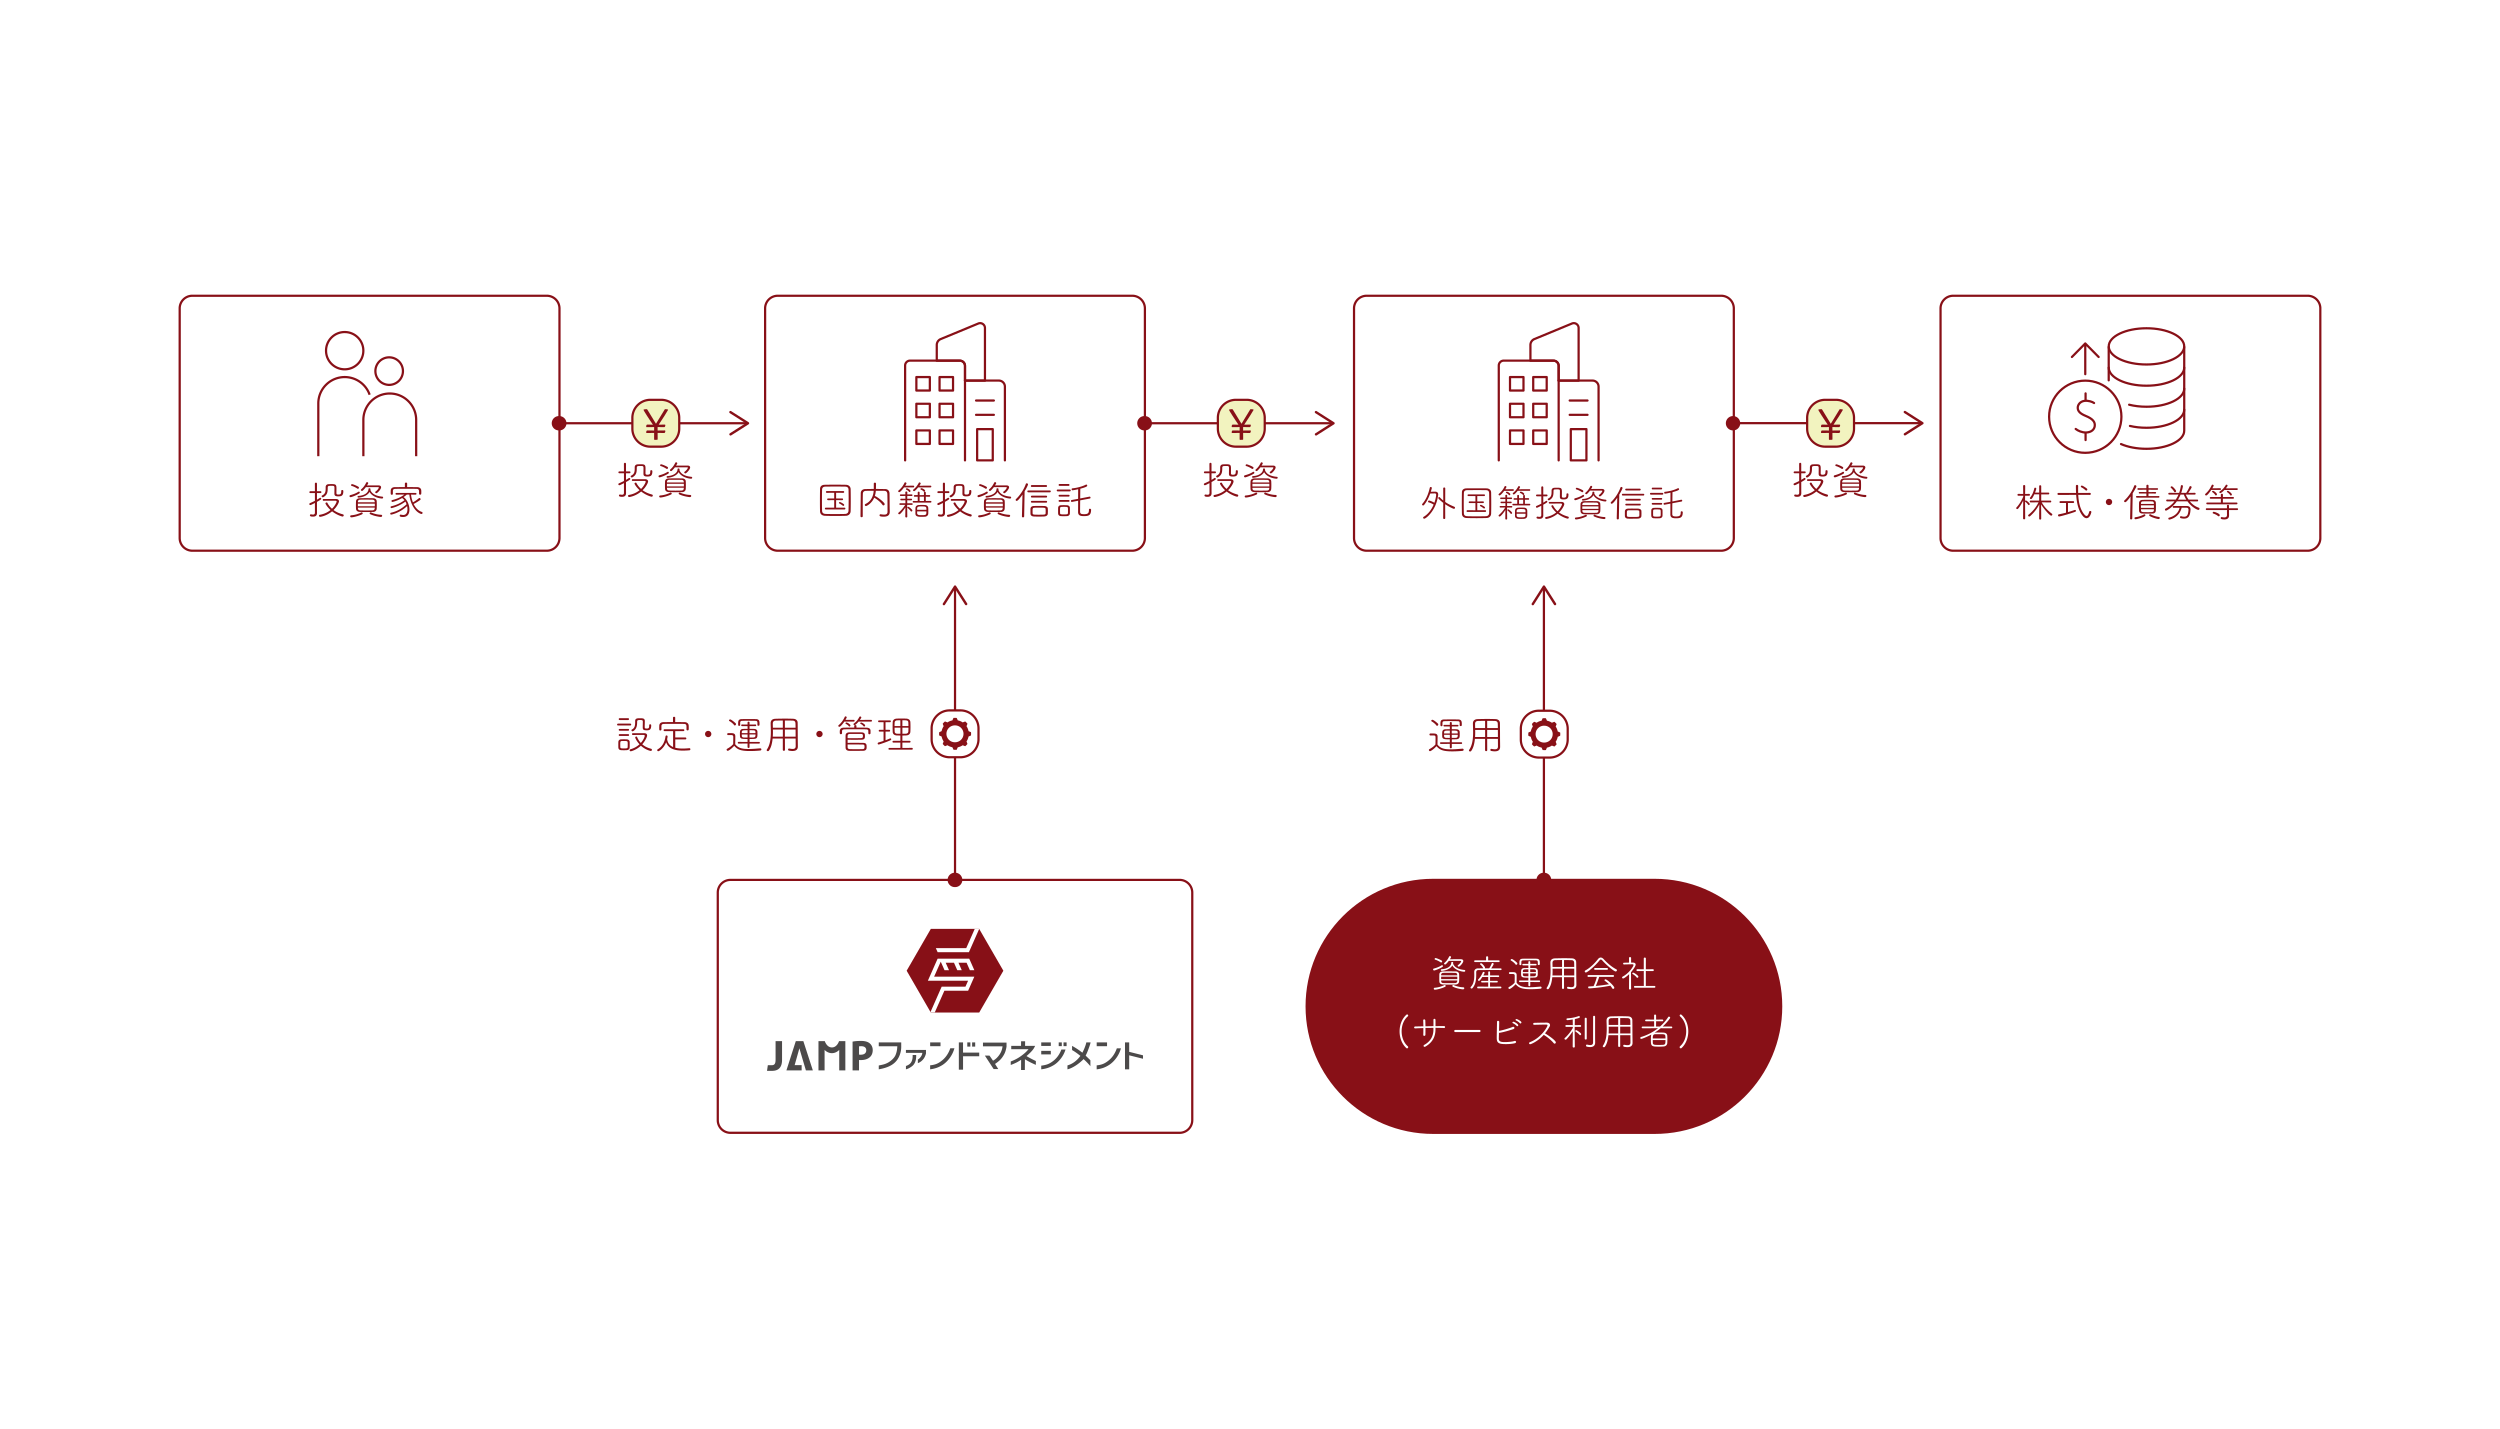 <svg width="1120" height="640" fill="none" xmlns="http://www.w3.org/2000/svg"><path fill="#fff" d="M0 0h1120v640H0z"/><g clip-path="url(#clip0_20050_28091)"><path d="M507.247 132.5H348.441a5.668 5.668 0 00-5.67 5.665v102.888a5.668 5.668 0 005.67 5.666h158.806a5.668 5.668 0 005.67-5.666V138.165a5.668 5.668 0 00-5.67-5.665zm263.833 0H612.273a5.667 5.667 0 00-5.669 5.665v102.888a5.668 5.668 0 005.669 5.666H771.08a5.668 5.668 0 005.669-5.666V138.165a5.667 5.667 0 00-5.669-5.665z" fill="#fff" stroke="#881017" stroke-miterlimit="10"/><path d="M276.911 325.023c-.29 0-.45-.209-.45-.429 0-.2.16-.41.45-.41h5.429c.3 0 .44.21.44.41 0 .21-.14.429-.44.429h-5.429zm3.809 11.052c-.37.02-.82.04-1.259.04-.44 0-.87-.02-1.23-.04-.77-.05-1.19-.52-1.21-1.189-.02-.39-.02-.75-.02-1.09 0-.479 0-.929.02-1.368.02-.68.45-1.16 1.18-1.189.41-.02.82-.04 1.21-.04.499 0 .959.02 1.389.04.71.039 1.26.479 1.28 1.089.02.409.02.849.02 1.299 0 .449 0 .849-.02 1.249-.02.659-.5 1.159-1.35 1.209l-.01-.01zm-3.099-13.49c-.28 0-.43-.209-.43-.429 0-.2.14-.41.43-.41h3.759c.29 0 .41.21.41.41 0 .21-.12.429-.41.429h-3.759zm.02 4.787c-.29 0-.45-.21-.45-.41 0-.21.16-.41.45-.41h3.769c.29 0 .41.2.41.41 0 .2-.12.41-.41.41h-3.769zm0 2.338c-.29 0-.45-.21-.45-.41 0-.21.16-.41.45-.41h3.769c.29 0 .41.2.41.41 0 .2-.12.41-.41.41h-3.769zm3.579 3.927c0-.39 0-.77-.02-1.03-.04-.619-.45-.639-1.71-.639-.339 0-.679 0-.939.02-.68.04-.68.37-.68 1.659 0 .389.02.769.02 1.049.02.519.29.609 1.599.609 1.48 0 1.69-.11 1.71-.639.02-.27.02-.64.02-1.009v-.02zm1.35 2.937a.49.49 0 01-.5-.479c0-.18.11-.36.39-.43 1.67-.46 3.03-1.279 4.039-2.228-1.259-1.329-1.919-2.778-1.919-3.038 0-.26.27-.429.5-.429.12 0 .27.05.32.199.41.96.959 1.889 1.689 2.668 1.35-1.529 1.76-2.937 1.76-3.187 0-.28-.2-.41-.64-.41-1.23 0-3.289.02-4.699.04-.25 0-.36-.21-.36-.41 0-.209.11-.409.32-.409h5.039c1.05.02 1.39.449 1.39.999 0 1.049-1.39 3.117-2.17 3.987 1.01.889 2.31 1.579 3.92 1.978.28.07.41.29.41.5 0 .25-.18.499-.52.499-.04 0-2.24-.369-4.42-2.348-2.139 1.989-4.379 2.508-4.559 2.508l.01-.01zm6.979-9.392c-1.28 0-1.6-.36-1.6-1.319 0-.77.04-2.009.04-2.598 0-.64-.39-.69-1.14-.69-.979 0-1.409.02-1.409.75 0 1.599-.14 3.217-1.73 4.216-.11.07-.21.11-.32.11-.3 0-.5-.269-.5-.499 0-.12.05-.25.2-.32 1.32-.659 1.46-1.868 1.46-3.367v-.41c0-1.209.89-1.279 2.049-1.279 1.5 0 2.28.05 2.28 1.319 0 .889-.05 1.889-.05 2.638 0 .569.25.659.91.659.8 0 1.1-.199 1.1-1.279 0-.369.02-.619.45-.619s.45.25.45.569c0 1.959-.87 2.139-2.17 2.139l-.02-.02zm12.978 4.077v3.737c.979.25 2.079.36 3.309.36.94 0 1.94-.07 2.99-.16h.05c.27 0 .41.23.41.46 0 .229-.12.459-.45.479-1 .09-1.98.14-2.9.14-3.599 0-6.499-.839-7.499-3.757-1.02 2.618-3.079 4.037-3.529 4.037-.28 0-.48-.25-.48-.48 0-.14.07-.29.21-.369 2.369-1.389 3.189-3.578 3.509-5.796.05-.3.25-.429.44-.429.25 0 .5.179.5.459 0 0-.05.53-.21 1.159.23 1.849 1.21 2.958 2.67 3.577v-7.134h-3.85c-.27 0-.41-.21-.41-.41 0-.209.14-.409.41-.409h8.459c.29 0 .43.21.43.409 0 .21-.14.41-.43.41h-3.649v2.848h4.539c.28 0 .43.21.43.429 0 .23-.14.45-.43.45h-4.539l.02-.01zm5.009-5.915c-.02-.66-.28-1.029-1.18-1.029-1.32-.02-2.9-.02-4.489-.02-1.59 0-3.12 0-4.34.02-.87 0-1.19.319-1.21 1.019v1.499c0 .289-.23.429-.479.429-.5 0-.5-.289-.5-1.229 0-.299.02-.619.02-.909.02-.819.52-1.579 1.849-1.599 1.51-.02 2.9-.04 4.29-.04v-1.938c0-.29.25-.43.5-.43s.5.14.5.43l-.02 1.938c1.369 0 2.739.02 4.239.04 1.14.02 1.8.71 1.82 1.619.02.32.02.779.02 1.189 0 .53-.02.889-.53.889-.23 0-.48-.14-.48-.429v-1.439l-.01-.01zm8.329 3.486c0-.779.62-1.389 1.41-1.389.79 0 1.41.61 1.41 1.389 0 .78-.62 1.419-1.41 1.419-.79 0-1.41-.619-1.41-1.419zm10.328.503c-.27 0-.41-.21-.41-.43s.14-.45.43-.45h1.07c1.18 0 2.14.05 2.14 1.459 0 1.049-.04 2.228-.04 3.527 1.41 1.779 3.219 2.119 6.019 2.119 1.82 0 3.739-.2 5.149-.3h.05c.32 0 .5.23.5.48 0 .229-.18.459-.53.499-1.16.12-2.879.23-4.579.23-4.589 0-5.729-.869-7.069-2.328-1.19 1.329-2.56 2.238-2.88 2.238-.28 0-.52-.27-.52-.519 0-.16.09-.3.27-.41 1-.55 1.92-1.189 2.67-2.069.02-.909.04-1.748.04-2.488v-.799c0-.519-.27-.749-.82-.769h-1.48l-.01.01zm2.67-4.517c-.53-.749-1.58-1.498-2.1-1.778-.12-.07-.18-.16-.18-.27 0-.23.25-.46.52-.46.53 0 2.24 1.459 2.51 1.779.09.11.12.21.12.32 0 .319-.29.609-.55.609-.11 0-.23-.05-.32-.2zm6.929 8.294v1.548c0 .29-.21.43-.45.43-.21 0-.44-.14-.44-.43v-1.548l-4.019.02c-.23 0-.36-.2-.36-.39 0-.18.12-.37.36-.37l4.019.02v-1.319c-2.31 0-3.369 0-3.399-1.339-.02-.369-.02-.749-.02-1.099 0-1.229.11-2.068 1.639-2.078.53 0 1.16-.02 1.8-.02l-.02-1.229h-2.48c-.23 0-.36-.18-.36-.37 0-.18.12-.36.36-.36l2.48.02v-.869c0-.27.23-.409.44-.409.23 0 .45.139.45.409v.869l2.62-.02c.25 0 .36.18.36.36 0 .2-.11.37-.36.37h-2.62v1.229c.69 0 1.35 0 1.96.02 1.169.02 1.549.619 1.569 1.279.02.37.02.709.02 1.069 0 1.249-.04 2.078-1.619 2.138-.57.02-1.25.04-1.92.04v1.319l4.259-.02c.23 0 .36.2.36.37 0 .2-.12.39-.36.39l-4.259-.02-.01-.01zm3.539-9.323c-.02-.609-.23-.839-.959-.849-.73-.01-2.3-.04-3.67-.04-.89 0-1.71.02-2.17.04-.689.02-.889.25-.929.779v1.139c0 .21-.21.34-.45.34-.43 0-.46-.2-.46-.999 0-1.279.14-2.009 1.669-2.029 1.05-.02 2.33-.02 3.6-.02.91 0 1.82 0 2.64.02 1.639.04 1.669.96 1.669 2.259 0 .429-.02.709-.5.709-.23 0-.45-.11-.45-.34v-1.019l.01.01zm-4.419 3.357c-2.14 0-2.55.04-2.58.82 0 .16-.02.32-.02.479h2.6v-1.299zm0 1.909h-2.6c0 .21.02.41.02.589.02.5.34.75.98.77.43.02 1 .02 1.6.02v-1.379zm3.53-1.109c-.04-.8-.46-.8-2.67-.8v1.299h2.67v-.499zm-2.67 1.109v1.369c.62 0 1.25 0 1.73-.02.96-.04.96-.61.96-1.349h-2.69zm21.667 5.355v.05c0 .999-.44 1.988-2.4 1.988-.45 0-.94-.05-1.55-.16a.496.496 0 01-.43-.48c0-.249.16-.459.45-.459h.09c.61.11 1.09.18 1.5.18.94 0 1.37-.36 1.37-1.259 0-.9-.02-2.099-.02-3.418h-4.81l.021 5.056c0 .32-.23.46-.48.46-.23 0-.48-.14-.48-.46v-5.056h-4.56c-.2 2.029-.64 3.987-1.619 5.376-.14.21-.34.29-.52.29-.28 0-.53-.21-.53-.46 0-.09.04-.18.09-.27 1.499-2.138 1.779-5.145 1.779-7.973 0-1.329-.07-2.638-.09-3.777v-.04c0-1.299.78-1.959 2.24-1.989 1.39-.04 2.8-.069 4.219-.069 1.18 0 2.39.019 3.63.069 1.18.04 1.99.68 2.01 1.779.05 2.558.04 6.705.07 8.683l.02 1.939zm-6.729-7.564h-4.45c0 .339.02.679.02 1.029 0 .709-.02 1.419-.07 2.148h4.51v-3.187l-.01.01zm0-4.057c-1.05 0-2.1.04-3.15.05-.87.02-1.34.449-1.34 1.299 0 .569.02 1.209.04 1.888h4.45v-3.237zm5.709 3.237c0-.709-.02-1.349-.04-1.888-.02-.78-.32-1.259-1.28-1.299-1.16-.04-2.31-.05-3.469-.05v3.237h4.789zm-4.789.82v3.187h4.809c0-1.069 0-2.168-.02-3.187h-4.789zm14.089 1.986c0-.779.62-1.389 1.41-1.389.789 0 1.409.61 1.409 1.389 0 .78-.62 1.419-1.409 1.419-.79 0-1.41-.619-1.41-1.419zm12.547-5.544c-.8 1.189-1.8 2.328-2.229 2.328-.25 0-.48-.2-.48-.43 0-.11.05-.21.16-.3 1.249-1.089 2.049-2.228 2.739-3.717.07-.16.21-.229.36-.229.25 0 .52.199.52.459 0 .04 0 .14-.57 1.119l3.74-.02c.25 0 .37.2.37.39s-.12.39-.37.39h-4.24v.01zm10.759 4.286c0-.569-.25-.819-1.16-.839-1.1-.02-2.51-.02-3.95-.02-1.979 0-4.009 0-5.429.02-1 .02-1.23.36-1.25.839v.909c0 .29-.25.45-.52.45-.429 0-.499-.21-.499-1.029 0-.869.07-1.889 1.909-1.909 1.53-.02 3.06-.02 4.59-.02l-.02-.709c0-.29.25-.43.5-.43.249 0 .499.14.499.43l-.02.709c1.46 0 2.92 0 4.4.02 1.32.02 1.91.52 1.92 1.369v1.139c-.02.3-.27.46-.5.46-.25 0-.48-.16-.48-.45v-.939h.01zm-8.729-2.208c-.37-.52-.93-.849-1.34-1.069-.12-.07-.18-.16-.18-.25 0-.2.21-.37.46-.37.41 0 1.76.84 1.76 1.349 0 .27-.25.46-.46.46-.09 0-.18-.04-.25-.12h.01zm-.57 7.434c.93 0 1.94-.02 2.96-.02 1.419 0 2.849.02 4.019.04 1.53.02 1.55.839 1.55 1.938 0 .55-.02 1.569-1.6 1.599-1.25.02-2.6.04-3.879.04-.8 0-1.57 0-2.26-.02-1.05-.02-1.67-.519-1.69-1.389-.02-.939-.02-1.908-.02-2.847 0-.94 0-1.849.02-2.688.02-.73.53-1.339 1.66-1.349 1.12-.02 2.19-.02 3.219-.02.75 0 1.5 0 2.24.02 1.53.04 1.55.849 1.55 1.668 0 .82-.04 1.569-1.53 1.619-.91.02-1.98.04-3.059.04-1.08 0-2.19-.02-3.17-.02v1.389h-.01zm2.33-2.078c1.369 0 2.779-.02 3.769-.05.48-.02.77-.16.77-.93 0-.839-.27-.929-.8-.929-.82-.02-1.73-.02-2.599-.02-.87 0-1.73 0-2.48.02-.69 0-.96.39-.98.86 0 .279-.02.639-.02 1.029.73 0 1.53.02 2.33.02h.01zm-2.31 4.056c.02.5.28.8 1 .82.77.04 1.75.04 2.759.04 1.01 0 2.08 0 3.01-.04.73-.02.8-.46.8-1.029 0-.53-.04-1-.75-1.01-1.35-.02-3.209-.04-4.969-.04h-1.87c0 .48.02.93.02 1.259zm4.899-11.49c-.62.769-1.459 1.568-1.829 1.568-.25 0-.46-.199-.46-.409 0-.11.05-.21.2-.32 1.229-.909 1.689-1.579 2.479-2.968.07-.12.2-.18.32-.18.25 0 .52.21.52.46 0 .09 0 .18-.64 1.089l5.039-.02c.25 0 .37.2.37.39s-.12.39-.37.39h-5.629zm2.24 2.078c-.37-.52-.91-.849-1.32-1.069-.12-.07-.18-.16-.18-.25 0-.2.21-.37.46-.37.3 0 1.75.82 1.75 1.349 0 .27-.25.46-.46.46-.09 0-.18-.04-.25-.12zm8.958 2.388l-1.76.02c-.28 0-.41-.2-.41-.39 0-.21.14-.43.41-.43h1.76v-3.397h-2.03c-.28 0-.41-.2-.41-.39 0-.21.14-.429.41-.429h4.899c.27 0 .39.199.39.409 0 .2-.12.41-.39.41h-1.989v3.397h1.659c.27 0 .39.2.39.41 0 .2-.12.41-.39.41l-1.659-.02v3.876a30.645 30.645 0 001.939-.779c.07-.04.14-.05.21-.05.23 0 .39.2.39.41 0 .16-.07.32-.29.41-1.669.779-5.039 1.918-5.309 1.918-.32 0-.46-.21-.46-.43s.12-.409.37-.479c.73-.2 1.5-.45 2.26-.7v-4.176h.01zm2.599 8.113c-.27 0-.41-.2-.41-.37 0-.209.16-.429.41-.429l4.93.02v-2.398h-3.12c-.28 0-.41-.2-.41-.39s.14-.41.41-.41h3.12v-2.368c-.53 0-1.07-.02-1.62-.04-1.19-.05-1.78-.709-1.82-1.618-.02-.75-.04-1.439-.04-2.159 0-.719.02-1.409.04-2.138.04-.959.71-1.579 1.83-1.619.73-.04 1.39-.04 2.07-.04.679 0 1.389 0 2.189.04 1.09.04 1.8.68 1.83 1.579.04.799.05 1.529.05 2.278 0 .64-.02 1.299-.05 2.029-.04.849-.61 1.578-1.83 1.638-.62.04-1.19.04-1.749.04v2.368h3.259c.27 0 .39.2.39.39 0 .21-.12.41-.39.41h-3.259v2.398l4.269-.02c.27 0 .39.2.39.389 0 .21-.12.41-.39.41h-10.109l.01.01zm4.93-13.189c-.5 0-.98.02-1.41.04-.75.02-1.14.479-1.16 1.009-.02.519-.04 1.019-.04 1.549h2.6v-2.598h.01zm0 3.327h-2.6c0 .57.02 1.119.04 1.689.02.679.44.999 1.18 1.009.43.02.89.02 1.39.02v-2.718h-.01zm3.609-.729c0-.53-.02-1.07-.04-1.569-.04-.999-.64-1.029-2.669-1.029v2.598h2.709zm-2.7.729v2.718c.52 0 1.03 0 1.53-.02.59-.02 1.12-.34 1.14-1.029.02-.55.04-1.099.04-1.669h-2.71z" fill="#881017"/><path d="M671.453 206.241v-42.466a2.21 2.21 0 012.21-2.209h22.287a2.326 2.326 0 012.329 2.329v42.356" stroke="#881017" stroke-linecap="round" stroke-linejoin="round"/><path d="M682.522 168.93h-6.04v6.035h6.04v-6.035zm10.398 0h-6.039v6.035h6.039v-6.035zm-10.398 11.953h-6.04v6.035h6.04v-6.035zm10.398 0h-6.039v6.035h6.039v-6.035zm-10.398 11.957h-6.04v6.035h6.04v-6.035zm10.398 0h-6.039v6.035h6.039v-6.035zm-7.289-31.273v-6.995c0-1.169.71-2.228 1.79-2.678l16.807-6.954c1.42-.59 2.99.46 2.99 1.998v23.582h-8.939v-6.595a2.342 2.342 0 00-2.34-2.338h-10.308v-.02z" stroke="#881017" stroke-linecap="round" stroke-linejoin="round"/><path d="M716.157 206.241v-33.023a2.722 2.722 0 00-2.72-2.718H698.27" stroke="#881017" stroke-linecap="round" stroke-linejoin="round"/><path d="M710.718 192.254h-6.999v13.989h6.999v-13.989zm-7.489-12.82h7.968m-7.968 6.414h7.968m-305.705 20.393v-42.466a2.21 2.21 0 012.21-2.209h22.287a2.326 2.326 0 012.329 2.329v42.356" stroke="#881017" stroke-linecap="round" stroke-linejoin="round"/><path d="M416.57 168.93h-6.039v6.035h6.039v-6.035zm10.389 0h-6.039v6.035h6.039v-6.035zm-10.389 11.953h-6.039v6.035h6.039v-6.035zm10.389 0h-6.039v6.035h6.039v-6.035zM416.57 192.84h-6.039v6.035h6.039v-6.035zm10.389 0h-6.039v6.035h6.039v-6.035zm-7.289-31.273v-6.995c0-1.169.71-2.228 1.79-2.678l16.807-6.954c1.42-.59 2.99.46 2.99 1.998v23.582h-8.939v-6.595a2.342 2.342 0 00-2.34-2.338H419.67v-.02z" stroke="#881017" stroke-linecap="round" stroke-linejoin="round"/><path d="M450.196 206.241v-33.023a2.722 2.722 0 00-2.72-2.718h-15.167" stroke="#881017" stroke-linecap="round" stroke-linejoin="round"/><path d="M444.757 192.254h-6.999v13.989h6.999v-13.989zm-7.48-12.82h7.969m-7.969 6.414h7.969" stroke="#881017" stroke-linecap="round" stroke-linejoin="round"/><path d="M528.464 394.199h-201.23a5.668 5.668 0 00-5.67 5.666v101.968a5.668 5.668 0 005.67 5.666h201.23a5.668 5.668 0 005.669-5.666V399.865a5.668 5.668 0 00-5.669-5.666z" fill="#fff" stroke="#881017" stroke-miterlimit="10"/><path d="M438.677 416.141H417.01l-10.828 18.745 10.828 18.745h21.667l10.828-18.745-10.828-18.745z" fill="#871017"/><path d="M420.06 426.582l-.81-1.828h13.628l3.809-8.613h2l-4.609 10.441H420.06zm-3.3 27.047l5.109-11.6h.19l10.468-.01 1.17-2.638H415.68l4.379-9.912h14.158l2.29 5.186h-2l-1.48-3.348h-3.629l1.479 3.348h-2.009l-1.48-3.348h-3.719l1.489 3.348h-2.009l-1.69-3.827-2.97 6.714h18.018l-2.78 6.305h-10.648l-4.32 9.782h-1.999z" fill="#fff"/><path d="M393.684 468.731v-1.739h10.068v2.059c-.02 1.428-.25 2.468-.7 3.667-1.52 4.046-4.979 5.565-9.368 6.345v-1.729c1.569-.31 2.769-.52 4.129-1.269 1.36-.749 2.77-2.028 3.34-3.297.469-1.06.779-2.289.839-4.037h-8.308zm12.168 2.975v-1.339h8.988v1.619c-.24.929-.6 1.719-1.07 2.358-.44.57-.879.999-1.339 1.309-.46.31-.87.52-1.23.639v-1.638c.28-.13.57-.35.88-.68.31-.319.57-.689.78-1.099.21-.41.319-.799.339-1.179h-7.338l-.01.01zm0 5.855a5.263 5.263 0 001.399-.679c.52-.35.91-.829 1.19-1.449.27-.619.41-1.349.43-2.188v-.61h1.58v.69c-.02.969-.19 1.828-.5 2.558-.31.729-.75 1.309-1.31 1.738-.44.35-.89.64-1.38.9-.48.249-.949.429-1.399.539v-1.489l-.01-.01zm10.859-10.569h4.639v1.709h-4.639v-1.709zm10.869 2.648a13.239 13.239 0 01-2.1 4.337c-.95 1.289-1.99 2.298-3.1 3.037-.97.63-1.909 1.099-2.819 1.399-.91.31-1.86.52-2.86.64v-1.799c.83-.06 1.64-.22 2.41-.47.77-.249 1.56-.669 2.359-1.259 1.97-1.399 3.39-3.357 4.26-5.895h1.85v.01zm11.117 3.577h-7.249v5.985h-1.889v-12.21h1.879v4.587h7.249v1.638h.01zm-5.349-6.225h1.38v1.879h-1.38v-1.879zm2.16 0h1.38v1.879h-1.38v-1.879zm4.859 1.777v-1.679h10.559v1.778c-.23 1.469-.61 2.688-1.16 3.638-.51.919-1.08 1.688-1.69 2.298-.62.609-1.38 1.219-2.3 1.838l1.46 2.308h-2.08l-3.929-6.035h2.07l1.58 2.278a7.362 7.362 0 001.889-1.468c1.37-1.449 2.16-3.098 2.37-4.956h-8.769zm12.667 1.281v-1.509h4.39l.02-2.068h1.81l-.02 2.068h4.499c-.14.35-.36.749-.63 1.209-.72 1.099-1.8 2.128-3.23 3.367 1.04.65 2.43 1.389 4.19 2.219v1.728c-1.89-.819-3.62-1.668-4.899-2.548l-.03 4.836h-1.7l.03-4.566c-.92.57-1.6 1.019-2.34 1.349-.74.34-1.41.659-2.31.969v-1.559c1.95-.739 3.38-1.558 4.61-2.448 1.24-.889 2.349-1.808 3.339-3.047h-7.739.01zm17.738-3.058h-4.299v1.589h4.299v-1.589zm6.579 3.207a12.755 12.755 0 01-2.13 4.087c-.949 1.209-1.969 2.168-3.069 2.848-.97.589-1.91 1.029-2.82 1.319-.91.289-1.859.489-2.859.599v-1.639c.92-.109 1.749-.279 2.489-.509.74-.23 1.5-.61 2.27-1.149 1.97-1.329 3.389-3.188 4.259-5.556h1.86zm-6.579.59h-4.299v1.589h4.299v-1.589zm4.911-3.797h-1.38v1.669h1.38v-1.669zm2.158 0h-1.38v1.669h1.38v-1.669zm.39 10.312a9.838 9.838 0 003.169-1.589c.98-.729 1.85-1.618 2.61-2.678-1.34-1.099-2.58-1.968-3.72-2.608v-1.878c1.69.929 3.23 1.948 4.6 3.057.46-.849.82-1.638 1.09-2.368.27-.729.5-1.289.689-2.248h1.92c-.21.989-.47 1.649-.8 2.558-.33.909-.8 2.218-1.429 3.357l1.199 1.18.34.319c.24.22.44.43.6.62v2.638a29.78 29.78 0 00-3.099-3.218c.09.08-1.03 1.059-1.15 1.159-.42.37-.86.72-1.32 1.059a16.9 16.9 0 01-2.93 1.769c-.569.27-1.159.49-1.779.63v-1.749l.01-.01zm13.088-10.312h4.639v1.709h-4.639v-1.709zm10.868 2.648a13.29 13.29 0 01-2.1 4.347c-.95 1.289-1.989 2.298-3.099 3.037-.97.63-1.91 1.099-2.82 1.409-.91.31-1.86.52-2.859.64v-1.799a10.19 10.19 0 002.409-.47c.77-.259 1.56-.669 2.36-1.259 1.97-1.399 3.389-3.357 4.259-5.895h1.85v-.01zm9.88 4.686l-6.189-1.548v6.275h-1.88v-12.061h1.88v4.227l6.189 1.559v1.548zm-164.606.439c0 2.039-.68 2.448-1.79 2.448h-1.68l-.37 2.528h2.27c2.959 0 4.469-1.648 4.469-4.906v-8.413h-2.899v8.343zm9.059-8.343l-4.209 13.119h6.829v-2.378h-3.13c.68-2.398 1.64-5.815 2.12-7.524.76 2.638 2.919 9.902 2.919 9.902h3.11l-4.26-13.119h-3.379zm33.124.999c-.87-.729-2.18-1.089-3.889-1.089-1.38 0-2.58.09-3.54.26l-.26.05v12.899h2.89v-4.666c.22.02.49.03.8.03 1.799 0 3.239-.489 4.169-1.419.77-.729 1.17-1.788 1.17-3.057 0-1.209-.49-2.298-1.34-2.998v-.01zm-3.999 5.086c-.27 0-.56 0-.8-.04v-3.707c.21-.03.54-.06 1.01-.06.829 0 2.229.24 2.229 1.819 0 1.259-.89 1.988-2.439 1.988zm-12.948-3.257c-2.34 0-3.19-2.828-3.19-2.828h-2.829v13.119h2.739v-9.182c.86.879 2.04 1.459 3.28 1.459 1.24 0 2.419-.58 3.279-1.459v9.182h2.74v-13.119h-2.83s-.839 2.828-3.189 2.828z" fill="#4C4A4A"/><path d="M640.809 329.485c-.27 0-.41-.21-.41-.43 0-.219.14-.449.43-.449h1.069c1.18 0 2.14.05 2.14 1.459 0 1.049-.04 2.228-.04 3.527 1.41 1.778 3.22 2.118 6.019 2.118 1.82 0 3.74-.2 5.15-.3h.049c.32 0 .5.23.5.48 0 .23-.18.46-.529.5-1.16.119-2.88.229-4.58.229-4.589 0-5.729-.869-7.069-2.328-1.19 1.329-2.559 2.238-2.879 2.238-.28 0-.52-.269-.52-.519 0-.16.09-.3.27-.41 1-.549 1.919-1.189 2.669-2.068.02-.909.04-1.749.04-2.488v-.8c0-.519-.27-.749-.82-.769h-1.479l-.01.01zm2.669-4.516c-.53-.75-1.58-1.499-2.099-1.779-.12-.07-.18-.16-.18-.27 0-.23.249-.459.519-.459.53 0 2.24 1.458 2.51 1.778.09.11.12.21.12.32 0 .32-.29.61-.55.61-.11 0-.23-.05-.32-.2zm6.929 8.293v1.549c0 .29-.21.429-.45.429-.21 0-.44-.139-.44-.429v-1.549l-4.019.02c-.23 0-.36-.2-.36-.39 0-.18.12-.369.36-.369l4.019.02v-1.319c-2.309 0-3.369 0-3.399-1.339-.02-.37-.02-.75-.02-1.099 0-1.229.11-2.069 1.64-2.079.53 0 1.159-.02 1.799-.02l-.02-1.229h-2.479c-.23 0-.36-.18-.36-.369 0-.18.12-.36.36-.36l2.479.02v-.869c0-.27.23-.41.44-.41.23 0 .45.14.45.41v.869l2.62-.02c.25 0 .36.18.36.36 0 .199-.11.369-.36.369h-2.62v1.229c.69 0 1.35 0 1.96.02 1.17.02 1.55.62 1.57 1.279.02.37.02.71.02 1.069 0 1.249-.04 2.079-1.62 2.139-.57.02-1.25.04-1.92.04v1.319l4.26-.02c.23 0 .36.199.36.369 0 .2-.12.39-.36.39l-4.26-.02-.01-.01zm3.54-9.323c-.02-.609-.23-.839-.96-.849-.73-.01-2.3-.04-3.67-.04-.889 0-1.709.02-2.169.04-.69.02-.89.25-.93.78v1.139c0 .209-.21.339-.45.339-.43 0-.46-.199-.46-.999 0-1.279.14-2.008 1.67-2.028 1.05-.02 2.329-.02 3.599-.02.91 0 1.82 0 2.64.02 1.64.04 1.67.959 1.67 2.258 0 .43-.02.709-.5.709-.23 0-.45-.11-.45-.339v-1.02l.01.01zm-4.41 3.358c-2.139 0-2.549.04-2.579.819 0 .16-.02.32-.02.48h2.599v-1.299zm0 1.908h-2.599c0 .21.02.41.02.59.02.499.34.749.98.769.43.02.999.02 1.599.02v-1.379zm3.52-1.099c-.04-.799-.46-.799-2.67-.799v1.299h2.67v-.5zm-2.67 1.099v1.369c.62 0 1.25 0 1.73-.02.96-.04.96-.609.96-1.349h-2.69zm21.667 5.355v.05c0 .999-.44 1.988-2.4 1.988-.45 0-.94-.05-1.55-.16a.495.495 0 01-.429-.479c0-.25.16-.46.45-.46h.089c.61.11 1.09.18 1.5.18.94 0 1.37-.36 1.37-1.259 0-.899-.02-2.098-.02-3.417h-4.809l.02 5.056c0 .319-.23.459-.48.459-.23 0-.48-.14-.48-.459v-5.056h-4.559c-.2 2.028-.64 3.987-1.62 5.375-.14.21-.34.29-.52.29-.28 0-.53-.21-.53-.459 0-.09.04-.18.09-.27 1.5-2.138 1.78-5.146 1.78-7.974 0-1.329-.07-2.638-.09-3.777v-.04c0-1.299.78-1.958 2.239-1.988 1.39-.04 2.8-.07 4.22-.07 1.18 0 2.389.02 3.629.07 1.18.04 1.99.679 2.01 1.778.05 2.558.04 6.705.07 8.683l.02 1.939zm-6.729-7.564h-4.449c0 .34.02.679.02 1.029 0 .71-.02 1.419-.07 2.148h4.509v-3.187l-.01.01zm0-4.057c-1.05 0-2.1.04-3.15.05-.87.02-1.339.45-1.339 1.299 0 .57.02 1.209.04 1.889h4.449v-3.238zm5.719 3.238c0-.71-.02-1.349-.04-1.889-.02-.779-.32-1.259-1.28-1.299-1.16-.04-2.309-.05-3.469-.05v3.238h4.789zm-4.789.819v3.187h4.809c0-1.069 0-2.168-.02-3.187h-4.789zm-238.407 70.423a3.218 3.218 0 100-6.435 3.219 3.219 0 100 6.435z" fill="#881017"/><path d="M1033.84 132.5H875.034a5.667 5.667 0 00-5.669 5.665v102.888a5.668 5.668 0 005.669 5.666h158.806a5.67 5.67 0 005.67-5.666V138.165a5.669 5.669 0 00-5.67-5.665z" fill="#fff" stroke="#881017" stroke-miterlimit="10"/><path d="M596.624 189.613h-83.708" stroke="#881017" stroke-miterlimit="10"/><path d="M589.105 184.337c-.16.26-.09.6.17.76l7.099 4.516-7.099 4.517a.551.551 0 00.59.929l7.829-4.976c.16-.1.249-.28.249-.46a.567.567 0 00-.249-.459l-7.829-4.976a.53.53 0 00-.3-.09c-.18 0-.36.09-.47.249l.01-.01zm-76.307 8.496a3.218 3.218 0 100-6.435 3.219 3.219 0 100 6.435z" fill="#881017"/><path d="M860.446 189.574h-83.708" stroke="#881017" stroke-miterlimit="10"/><path d="M852.927 184.298c-.16.26-.09.6.17.76l7.099 4.516-7.099 4.517a.551.551 0 00.59.929l7.829-4.976c.16-.1.25-.28.25-.46s-.1-.36-.25-.459l-7.829-4.976a.53.53 0 00-.3-.09c-.18 0-.36.09-.47.249l.01-.01zm-76.528 8.535a3.219 3.219 0 10-3.219-3.217 3.218 3.218 0 003.219 3.217zm-409.021 36.228c-.04-1.319-.05-2.798-.05-4.326 0-1.939.02-3.937.05-5.726.02-1.089.75-1.818 2.14-1.828 1.51-.04 3.039-.04 4.589-.04 1.55 0 3.15 0 4.809.04 1.25.02 2.15.769 2.17 1.988.04 1.779.05 3.697.05 5.566 0 1.498-.02 2.937-.05 4.266-.04 1.249-.93 2.049-2.15 2.079-1.479.049-3.059.069-4.649.069-1.59 0-3.129-.02-4.609-.069-1.5-.04-2.26-.84-2.3-2.029v.01zm12.818-4.696c0-1.709-.02-3.417-.05-4.896-.02-1.019-.5-1.439-1.549-1.459-1.25-.02-2.64-.04-4.01-.04-1.67 0-3.349.02-4.719.04-1.14.02-1.57.5-1.58 1.459-.04 1.549-.05 3.287-.05 4.996 0 1.529.02 3.027.05 4.306.04 1.03.55 1.439 1.76 1.479 1.26.04 2.639.05 4.059.05 1.42 0 2.9-.02 4.36-.05 1.119-.02 1.639-.569 1.669-1.529.04-1.339.05-2.847.05-4.356h.01zm-10.218 3.877c-.29 0-.43-.2-.43-.39 0-.21.16-.43.43-.43l3.739.02v-3.377l-2.719.02c-.28 0-.43-.2-.43-.37 0-.209.14-.409.43-.409l2.719.02v-2.548l-3.279.02c-.29 0-.43-.2-.43-.39s.14-.41.43-.41h7.349c.28 0 .41.2.41.39 0 .21-.12.41-.41.41l-3.21-.02v2.548l2.71-.02c.29 0 .41.2.41.389 0 .19-.12.39-.41.39l-2.71-.02v3.377l3.74-.02c.279 0 .409.2.409.41 0 .2-.12.41-.409.41h-8.349.01zm7.549-1.719a8.328 8.328 0 00-1.5-.959c-.14-.07-.2-.18-.2-.29 0-.18.18-.36.41-.36.34 0 1.42.66 1.76.93.14.11.2.249.2.389 0 .21-.16.41-.37.41-.09 0-.2-.04-.3-.12zm21.067 2.789v.09c0 1.089-.61 2.068-2.64 2.068-1.869 0-1.919-.359-1.919-.619 0-.25.16-.46.45-.46h.07c.589.09 1.119.16 1.569.16.93 0 1.48-.3 1.48-1.299 0-2.558 0-5.306-.07-7.863-.04-.93-.36-1.479-1.48-1.499-1.189-.02-2.439-.02-3.689-.02-.05.819-.2 1.618-.45 2.368h.07c.52 0 4.349 2.798 4.349 3.597 0 .32-.27.59-.55.59-.14 0-.3-.07-.41-.23-.869-1.249-2.329-2.388-3.609-3.168a.673.673 0 01-.11-.07c-1.12 2.578-3.35 3.757-3.689 3.757-.3 0-.53-.25-.53-.519 0-.16.09-.32.29-.41 2.479-1.159 3.509-3.397 3.689-5.905-1.18 0-2.3 0-3.329.02-1.1.02-1.51.459-1.53 1.439-.05 2.188-.05 4.426-.05 6.654v3.288c0 .289-.25.429-.5.429s-.5-.14-.5-.429l.11-10.352c.02-.999.71-1.819 2.08-1.829 1.229-.02 2.479-.05 3.759-.05v-2.368c0-.319.25-.459.5-.459s.5.14.5.459c0 .73-.02 1.669-.04 2.368 1.34 0 2.709.04 4.109.05 1.26.02 1.96.82 1.98 1.979.04 2.028.04 4.576.07 6.585l.04 1.668-.02-.02zm6.408-10.96c-.639.909-1.709 2.138-2.139 2.138-.25 0-.48-.2-.48-.429 0-.11.05-.21.16-.3 1.26-1.069 2.03-2.099 2.669-3.457.07-.16.21-.21.36-.21.25 0 .52.18.52.449 0 .16-.25.57-.57 1.07l3.67-.04c.25 0 .37.199.37.389s-.12.39-.37.39h-4.19zm.62 8.953c-.25.409-2.099 3.097-2.739 3.097-.25 0-.48-.2-.48-.429 0-.11.05-.21.18-.32.91-.769 2.099-2.068 2.959-3.487l-2.259.02c-.25 0-.37-.18-.37-.36s.14-.37.39-.37l2.329.02-.02-1.349-1.909.02c-.25 0-.37-.18-.37-.359 0-.2.12-.37.37-.37l1.909.02-.02-1.249-2.049.02c-.27 0-.39-.18-.39-.36 0-.2.12-.37.39-.37h2.049l-.02-.889c0-.28.23-.41.45-.41.23 0 .45.12.45.41l-.02.889h1.94c.27 0 .39.18.39.36 0 .2-.12.37-.39.37l-1.94-.02-.02 1.249 1.78-.02c.25 0 .37.18.37.36 0 .199-.12.369-.37.369l-1.78-.02v1.349l2.07-.02c.25 0 .37.18.37.37 0 .18-.12.36-.36.36l-2.1-.02v.979c0 .619.05 4.287.05 4.287 0 .269-.21.389-.45.389-.21 0-.45-.12-.45-.389l.05-4.127h.01zm1.62-6.995c-.37-.499-.82-.749-1.23-.939-.12-.05-.18-.14-.18-.25 0-.18.2-.369.45-.369.39 0 1.62.749 1.62 1.209 0 .269-.23.459-.45.459-.07 0-.16-.04-.21-.11zm.77 8.703a6.258 6.258 0 00-1.39-1.418.243.243 0 01-.11-.2c0-.18.16-.36.36-.36.41 0 1.87 1.279 1.87 1.669 0 .249-.21.459-.43.459-.11 0-.21-.05-.3-.16v.01zm1.24-3.846c-.25 0-.37-.18-.37-.37 0-.18.12-.37.37-.37l1.89.02v-1.918l-1.35.02c-.27 0-.37-.18-.37-.36 0-.2.12-.39.37-.39h1.35v-1.139c0-.27.21-.39.429-.39.2 0 .41.12.41.39v1.159h.02l1.92-.02v-1.089c0-.27.21-.39.43-.39.2 0 .41.12.41.39v1.089h1.6c.25 0 .37.18.37.37 0 .18-.12.37-.37.37l-1.6-.02v1.918l2.15-.02c.25 0 .36.18.36.37 0 .18-.11.37-.36.37h-7.659v.01zm2.07-6.815c-.09.11-1.34 1.689-1.82 1.689-.25 0-.46-.2-.46-.43 0-.11.05-.21.18-.32 1.07-.839 1.8-1.868 2.389-2.967.07-.14.2-.2.32-.2.25 0 .53.2.53.449 0 .16-.11.36-.59 1.03l4.99-.04c.25 0 .37.199.37.389s-.12.39-.37.39h-5.539v.01zm2.919 13.139c-.45.02-.85.04-1.26.04-1.42 0-2.849-.02-2.879-1.388v-.71c0-.609 0-1.249.02-1.818.02-.68.52-1.339 1.569-1.369.46-.02.89-.04 1.32-.04.43 0 .85.02 1.35.04.94.04 1.44.619 1.48 1.249.04.479.04.979.04 1.478 0 .39 0 .78-.02 1.14-.04.779-.64 1.348-1.6 1.388l-.02-.01zm.78-3.687c-.04-.859-.55-.929-2.07-.929-1.34 0-2.049.02-2.079.939v.59h4.149v-.6zm-4.149 1.299v.82c.04.869.929.869 2.099.869 2.05 0 2.05-.2 2.05-1.689h-4.149zm3.049-6.584h-1.94v1.918h1.94v-1.918zm-.11-2.299c-.41-.479-.85-.689-1.28-.869-.12-.05-.18-.14-.18-.25 0-.18.2-.389.46-.389.41 0 1.64.659 1.64 1.139 0 .27-.23.459-.45.459-.07 0-.14-.02-.2-.09h.01zm8.619 5.105c-1.62.84-1.87.94-2.07.94-.27 0-.45-.21-.45-.43 0-.18.09-.34.3-.43.78-.339 1.51-.679 2.21-1.029v-3.467h-2.05c-.29 0-.43-.21-.43-.41 0-.21.14-.429.43-.429h2.05l-.02-3.368c0-.319.25-.479.48-.479.23 0 .46.16.46.459v3.378h1.579c.28 0 .41.209.41.409 0 .21-.12.43-.41.43h-1.579v2.968c.45-.25.87-.53 1.299-.82a.29.29 0 01.18-.05c.21 0 .44.2.44.43 0 .25-.18.45-1.919 1.409v2.718c0 .289 0 1.548.02 2.188v.05c0 .979-.44 1.659-1.76 1.659-.61 0-1.42-.04-1.42-.57 0-.23.16-.46.43-.46h.07c.32.05.62.11.87.11.52 0 .85-.2.87-.859v-4.357l.01.01zm2.299 6.215c-.289 0-.479-.249-.479-.499 0-.2.12-.37.409-.43 1.8-.3 3.44-1.049 4.77-2.118-1.57-1.439-2.28-2.758-2.28-2.988 0-.23.28-.409.52-.409.14 0 .27.05.34.179.52 1 1.19 1.889 2.07 2.648 1.339-1.299 2.079-2.917 2.079-3.217 0-.21-.14-.37-.52-.37h-2.479c-1.03 0-2.14 0-2.85.02-.25 0-.37-.2-.37-.39 0-.209.12-.409.37-.409h5.499c.93 0 1.41.429 1.41 1.029 0 .53-.85 2.368-2.459 3.917 1.119.819 2.509 1.479 4.199 1.918.25.07.37.27.37.46a.5.5 0 01-.53.52c-.28 0-2.53-.64-4.679-2.329-2.48 2.049-5 2.478-5.4 2.478l.01-.01zm8.119-9.162c-1.569 0-1.689-.59-1.689-1.319 0-.53.02-1.349.02-2.119v-.549c0-.749-.46-.749-1.32-.749-.41 0-.8.02-1.05.039-.43.04-.64.29-.64.75 0 1.958-.11 3.167-1.89 4.266-.11.07-.23.11-.32.11-.3 0-.52-.249-.52-.479 0-.14.07-.27.23-.36 1.44-.729 1.57-1.749 1.57-3.127v-.61c0-.659.37-1.279 1.35-1.319.36-.02.78-.04 1.26-.04 1.889 0 2.239.21 2.239 1.959 0 .729-.02 1.458-.02 2.068 0 .549.32.659.82.659 1.14 0 1.34-.319 1.34-1.668 0-.23.21-.36.43-.36.5 0 .5.36.5.59 0 2.098-1.02 2.258-2.31 2.258zm5.55.349c-.32 0-.48-.23-.48-.46 0-.2.11-.37.36-.449 1.37-.36 2.62-.84 3.609-1.509.07-.05.16-.07.23-.07.23 0 .41.2.41.429 0 .14-.07.3-.27.43-1.569.959-3.539 1.639-3.859 1.639v-.01zm.34 9.043c-.34 0-.52-.23-.52-.46s.16-.45.48-.46c1.48-.09 3.219-.589 4.489-1.249.07-.04.14-.05.2-.05.25 0 .43.23.43.46 0 .16-.07.3-.25.39-1.34.679-3.849 1.369-4.829 1.369zm2.689-12.88c-.779-.52-1.749-.999-2.549-1.209-.18-.05-.25-.18-.25-.34 0-.21.16-.45.43-.45.36 0 2.079.69 2.849 1.17.18.119.25.269.25.429 0 .25-.2.48-.46.48-.09 0-.18-.04-.27-.09v.01zm7.009 10.462c-.869.02-1.709.04-2.549.04-1.16 0-2.26-.02-3.31-.05-1.16-.04-1.709-.62-1.749-1.419-.02-.41-.04-.96-.04-1.509 0-.68.02-1.349.04-1.829.02-.689.549-1.349 1.689-1.369.96-.02 1.91-.04 2.88-.04s2.01.02 3.119.04c.98.02 1.55.59 1.58 1.259.04.46.05 1.14.05 1.819 0 .59-.02 1.159-.05 1.619-.05.819-.62 1.419-1.67 1.459l.01-.02zm-1.149-9.913c.41 1.479 2.069 2.778 5.339 3.058.25.02.37.21.37.39 0 .23-.16.459-.48.459-.64 0-4.17-.429-5.609-2.957-1.23 2.208-4.5 2.548-4.99 2.548-.25 0-.39-.2-.39-.39 0-.18.12-.36.36-.37 2.69-.16 4.54-1.419 4.54-3.057v-.05c0-.21.2-.32.39-.32.25 0 .52.14.52.34v.04l-.05.319v-.01zm1.969 6.195h-7.589v1.17h7.589v-1.17zm-.01-.609c0-.09-.02-.18-.02-.25-.04-.569-.3-.889-1.05-.909-.999-.02-2.189-.04-3.349-.04-.71 0-1.41 0-2.05.02-.78.02-1.07.43-1.09.929v.25h7.559zm-7.559 2.388v.3c.02.609.36.909 1.09.939.8.02 1.73.04 2.67.04s1.91-.02 2.739-.04c.64-.02 1-.34 1.03-.929 0-.09.02-.21.02-.32h-7.549v.01zm4.08-9.932c1.14-.02 2.649-.02 3.879-.02h1.3c.73.02 1.12.34 1.12.839 0 .87-1.64 2.668-2.14 2.668-.27 0-.5-.25-.5-.479 0-.09.04-.18.12-.23 1.02-.71 1.51-1.639 1.51-1.819 0-.12-.12-.2-.39-.2h-5.429c-.39.53-.84 1.03-1.35 1.529-.12.11-.27.16-.39.16-.25 0-.48-.2-.48-.43 0-.11.05-.209.18-.319 1.03-.91 1.53-1.619 2.21-2.958.07-.16.23-.23.37-.23.25 0 .52.2.52.46 0 .07-.02.14-.05.21l-.48.799v.02zm6.179 14.109c-.5 0-2.96-.36-4.749-1.229-.18-.09-.25-.21-.25-.36 0-.23.18-.46.45-.46.05 0 .12.02.2.05 1.339.62 3.099 1 4.469 1.03.32 0 .48.209.48.449 0 .25-.2.52-.59.52h-.01zm5.879-.261l.25-9.772c-1.92 2.808-2.459 2.848-2.599 2.848-.25 0-.46-.21-.46-.46 0-.12.05-.269.18-.369 1.749-1.669 3.469-4.167 4.359-6.725.07-.23.25-.32.43-.32.28 0 .57.21.57.52 0 .12-.39 1.169-1.53 3.057l-.2 11.231c0 .3-.27.45-.52.45s-.48-.14-.48-.43v-.03zm2.86-10.771c-.28 0-.44-.21-.44-.43 0-.199.16-.409.44-.409h9.618c.3 0 .45.21.45.409 0 .21-.14.43-.45.43h-9.618zm4.709 10.871c-.84 0-1.67 0-2.23-.04-.959-.04-1.479-.529-1.499-1.209-.02-.459-.02-.839-.02-1.189 0-.349 0-.689.02-1.089.02-.679.55-1.179 1.459-1.209.59-.02 1.35-.04 2.14-.04.94 0 1.89.02 2.55.04.89.02 1.58.46 1.6 1.099.02.41.04.82.04 1.209 0 .39-.02.77-.04 1.159-.02.66-.62 1.189-1.69 1.229-.6.04-1.48.04-2.33.04zm-3.139-13.269c-.29 0-.43-.21-.43-.41 0-.21.14-.429.43-.429h6.389c.28 0 .43.209.43.409 0 .21-.14.43-.43.43h-6.389zm.04 4.746c-.28 0-.44-.21-.44-.429 0-.2.16-.41.44-.41h6.379c.29 0 .43.21.43.41 0 .209-.14.429-.43.429h-6.379zm0 2.298c-.28 0-.44-.209-.44-.409 0-.21.16-.41.44-.41h6.379c.29 0 .43.2.43.41 0 .2-.14.409-.43.409h-6.379zm6.159 3.827c0-.319 0-.659-.02-.929-.04-.659-.41-.659-2.62-.659-.91 0-1.85 0-2.33.02-.889.039-.889.369-.889 1.568 0 .32 0 .66.02.94.04.619.459.619 2.849.619 2.62 0 2.94-.02 2.97-.639.02-.27.02-.59.02-.93v.01zm5.408-8.894c-.28 0-.44-.21-.44-.429 0-.2.16-.41.44-.41h5.379c.3 0 .45.21.45.41 0 .209-.14.429-.45.429h-5.379zm4.099 11.081c-.37.02-.87.04-1.37.04-.5 0-.979-.02-1.339-.04-.77-.05-1.19-.519-1.21-1.189-.02-.389-.02-.749-.02-1.099 0-.479 0-.939.02-1.389.02-.679.46-1.159 1.19-1.189.41-.02.849-.04 1.299-.04.55 0 1.07.02 1.5.04.71.04 1.26.48 1.28 1.089.02.41.02.87.02 1.319 0 .45 0 .87-.02 1.259-.02.66-.5 1.159-1.35 1.209v-.01zm-3.279-8.743c-.29 0-.43-.199-.43-.409 0-.2.14-.39.43-.39h4.079c.29 0 .41.2.41.39 0 .21-.12.409-.41.409h-4.079zm0 2.338c-.29 0-.43-.199-.43-.409 0-.2.14-.39.43-.39h4.079c.29 0 .41.2.41.39 0 .21-.12.409-.41.409h-4.079zm-.02-7.134c-.27 0-.39-.21-.39-.429 0-.2.12-.41.39-.41h4.059c.29 0 .41.21.41.41 0 .209-.12.429-.41.429h-4.059zm.23 11.081c0 .41.02.8.02 1.089.02.52.23.61 1.729.61 1.5 0 1.78-.09 1.8-.64.02-.269.02-.659.02-1.049 0-.389 0-.779-.02-1.049-.04-.639-.32-.659-1.8-.659-1.349 0-1.689 0-1.729.659 0 .25-.02.66-.02 1.049v-.01zm9.028-4.606c-.02 1.918-.04 3.827-.04 4.676 0 1.049 0 1.529 1.8 1.529 1.89 0 2.17-.619 2.17-1.988 0-.32.2-.45.43-.45.25 0 .53.18.53.45-.02 2.508-1.1 2.847-3.19 2.847-1.64 0-2.64-.299-2.64-1.848 0-.36.02-2.668.02-5.036l-2.709.519s-.07.02-.09.02c-.27 0-.43-.229-.43-.459 0-.18.11-.36.36-.41l2.869-.519c0-1.819.02-3.538.02-4.307-1.549.36-2.439.48-2.559.48-.25 0-.37-.23-.37-.46 0-.21.09-.39.29-.41 2.05-.2 4.359-.799 6.089-1.658.07-.04.12-.05.18-.05.25 0 .43.249.43.479 0 .23-.04.59-3.1 1.389 0 .62-.04 2.418-.05 4.357l4.11-.8s.07-.02.09-.02c.27 0 .43.23.43.46 0 .18-.11.36-.36.41l-4.27.799h-.01zm156.067.902a.329.329 0 01-.22-.319c0-.24.171-.49.48-.49.22 0 1.41.41 2.35.999.53-1.459.8-3.027.8-3.567 0-.44-.17-.629-.68-.629h-.05l-1.94.05c-.66 1.868-1.549 3.647-2.739 5.125a.54.54 0 01-.44.22c-.24 0-.46-.19-.46-.419 0-.1.03-.2.12-.31 1.68-1.899 2.699-4.397 3.329-7.154.07-.27.26-.39.44-.39.24 0 .49.19.49.44 0 .099-.2.849-.48 1.698.65-.02 1.38-.05 1.87-.05.93 0 1.45.37 1.45 1.239 0 .1 0 .2-.02.32-.87 6.964-5.489 10.562-6.219 10.562-.29 0-.51-.22-.51-.46 0-.15.08-.31.29-.42 2.089-1.239 3.539-3.347 4.419-5.435-.66-.44-1.43-.76-2.28-1.02v.01zm6.589.22c-.319-.24-2.239-1.768-2.239-2.158 0-.22.22-.44.43-.44.08 0 .17.03.24.1.54.56 1.07 1.049 1.58 1.479l-.03-5.436c0-.289.219-.429.459-.429.22 0 .46.14.46.429l-.02 6.066c1.27.899 2.57 1.498 4.08 2.138.22.08.31.27.31.439 0 .25-.17.49-.48.49-.27 0-2.14-.849-3.93-2.068l.03 6.245c0 .25-.22.389-.46.389-.219 0-.459-.139-.459-.389l.029-6.865v.01zm8.369 4.857c-.03-1.259-.05-2.668-.05-4.127 0-1.849.02-3.757.05-5.466.02-1.039.709-1.728 2.039-1.748 1.45-.03 2.91-.03 4.39-.03 1.479 0 3.009 0 4.589.03 1.19.02 2.06.729 2.07 1.898.03 1.699.05 3.537.05 5.316 0 1.429-.02 2.798-.05 4.077-.03 1.189-.88 1.958-2.06 1.988-1.41.05-2.92.07-4.439.07-1.52 0-2.99-.02-4.4-.07-1.43-.03-2.159-.799-2.189-1.938zm12.238-4.487c0-1.628-.02-3.257-.05-4.666-.02-.969-.48-1.379-1.48-1.389-1.19-.02-2.52-.03-3.829-.03-1.6 0-3.2.02-4.5.03-1.09.02-1.5.48-1.51 1.389-.03 1.479-.05 3.137-.05 4.776 0 1.459.02 2.888.05 4.107.03.989.53 1.379 1.68 1.409 1.21.03 2.52.05 3.88.05 1.359 0 2.769-.02 4.169-.05 1.07-.02 1.56-.54 1.6-1.459.03-1.269.05-2.718.05-4.157l-.01-.01zm-9.759 3.707c-.27 0-.41-.19-.41-.369 0-.2.15-.41.41-.41l3.57.02v-3.228l-2.6.02c-.27 0-.41-.189-.41-.359 0-.2.14-.39.41-.39l2.6.02v-2.428l-3.13.02c-.27 0-.41-.19-.41-.37s.14-.389.41-.389h7.019c.27 0 .39.189.39.369 0 .2-.12.39-.39.39l-3.059-.02v2.428l2.579-.02c.27 0 .39.19.39.37s-.12.369-.39.369l-2.579-.02v3.228l3.569-.02c.27 0 .39.19.39.39 0 .189-.12.389-.39.389h-7.969v.01zm7.209-1.648c-.53-.42-1.09-.75-1.43-.92-.14-.07-.19-.17-.19-.269 0-.17.17-.34.39-.34.32 0 1.36.629 1.68.879.14.1.19.24.19.37 0 .2-.15.389-.36.389a.44.44 0 01-.29-.119l.01.01zm9.23-7.793c-.61.869-1.63 2.039-2.04 2.039-.24 0-.46-.19-.46-.41 0-.1.05-.2.15-.29 1.21-1.019 1.94-2.008 2.55-3.297.07-.15.2-.2.34-.2.24 0 .49.17.49.42 0 .149-.24.539-.54 1.019l3.499-.03c.24 0 .36.19.36.369 0 .18-.12.37-.36.37h-3.989v.01zm.59 8.543c-.24.39-2.01 2.958-2.62 2.958-.24 0-.46-.19-.46-.41 0-.1.05-.2.17-.309.87-.73 2.01-1.969 2.82-3.328l-2.16.02c-.24 0-.36-.17-.36-.34 0-.169.14-.359.37-.359l2.23.02-.02-1.289-1.82.02c-.24 0-.36-.17-.36-.34 0-.19.12-.36.36-.36l1.82.02-.02-1.189-1.95.02c-.26 0-.37-.17-.37-.339 0-.19.12-.36.37-.36h1.95l-.02-.85c0-.269.22-.389.42-.389.22 0 .42.12.42.389l-.02.85h1.849c.25 0 .37.17.37.34 0 .189-.12.359-.37.359l-1.849-.02-.02 1.189 1.699-.02c.24 0 .36.17.36.34 0 .19-.12.36-.36.36l-1.699-.02v1.289l1.969-.02c.24 0 .36.17.36.359 0 .17-.12.34-.34.34l-2.009-.02v.929c0 .6.05 4.097.05 4.097 0 .25-.2.37-.42.37-.2 0-.42-.12-.42-.37l.05-3.937h.03zm1.55-6.684c-.36-.48-.78-.71-1.17-.9-.12-.05-.17-.139-.17-.239 0-.17.19-.36.42-.36.37 0 1.549.709 1.549 1.159 0 .25-.219.44-.419.44-.07 0-.15-.03-.2-.1h-.01zm.729 8.313a6.147 6.147 0 00-1.329-1.359.228.228 0 01-.1-.19c0-.17.15-.339.34-.339.39 0 1.789 1.219 1.789 1.598 0 .24-.2.44-.41.44-.1 0-.2-.05-.29-.15zm1.19-3.667c-.24 0-.36-.17-.36-.36 0-.17.12-.359.36-.359l1.8.02v-1.839l-1.29.02c-.25 0-.36-.17-.36-.34 0-.19.12-.369.36-.369h1.29v-1.09c0-.249.2-.369.41-.369.19 0 .39.12.39.369v1.1h.02l1.83-.02v-1.04c0-.249.2-.369.41-.369.19 0 .39.12.39.369v1.04h1.529c.24 0 .36.169.36.359 0 .17-.12.36-.36.36l-1.529-.02v1.839l2.059-.02c.24 0 .34.169.34.359 0 .17-.1.36-.34.36h-7.309zm1.97-6.505c-.08.1-1.27 1.609-1.73 1.609-.24 0-.44-.19-.44-.41 0-.1.05-.2.17-.31 1.02-.799 1.72-1.788 2.28-2.837a.33.33 0 01.31-.19c.24 0 .51.19.51.42 0 .149-.1.339-.56.989l4.759-.03c.24 0 .36.19.36.369 0 .18-.12.37-.36.37h-5.289l-.01.02zm2.79 12.53c-.42.02-.82.03-1.21.03-1.36 0-2.72-.02-2.75-1.329v-.679c0-.58 0-1.189.02-1.729.02-.649.49-1.279 1.5-1.309.44-.02.85-.03 1.26-.03.41 0 .82.02 1.29.03.899.03 1.379.59 1.409 1.189.03.46.03.929.03 1.409 0 .37 0 .75-.02 1.089-.03.75-.609 1.289-1.529 1.329zm.75-3.517c-.03-.819-.53-.879-1.97-.879-1.27 0-1.95.02-1.99.899v.56h3.96v-.58zm-3.96 1.239v.779c.03.83.88.83 2.01.83 1.96 0 1.96-.19 1.96-1.619h-3.96l-.01.01zm2.91-6.285h-1.85v1.839h1.85v-1.839zm-.11-2.188c-.39-.46-.82-.66-1.22-.83-.12-.05-.17-.139-.17-.239 0-.17.19-.37.44-.37.39 0 1.56.629 1.56 1.089 0 .25-.22.44-.43.44-.07 0-.14-.02-.19-.08l.01-.01zm8.229 4.875c-1.55.799-1.78.899-1.97.899-.25 0-.42-.2-.42-.41 0-.169.08-.319.29-.409.75-.32 1.44-.65 2.11-.989v-3.308h-1.95c-.27 0-.41-.2-.41-.389 0-.2.14-.41.41-.41h1.95l-.02-3.208c0-.309.24-.459.46-.459.22 0 .44.15.44.439v3.228h1.51c.27 0 .39.2.39.39 0 .199-.12.409-.39.409h-1.51v2.838c.43-.24.83-.51 1.24-.779.05-.03.12-.05.17-.05.2 0 .42.189.42.409 0 .24-.17.42-1.84 1.339v2.598c0 .27 0 1.479.02 2.089v.049c0 .94-.42 1.579-1.68 1.579-.58 0-1.36-.03-1.36-.539 0-.22.15-.44.41-.44h.07c.31.05.59.1.83.1.49 0 .82-.19.83-.819v-4.157zm2.2 5.925c-.27 0-.46-.24-.46-.479 0-.19.12-.36.39-.41a9.96 9.96 0 004.559-2.019c-1.5-1.378-2.18-2.627-2.18-2.857 0-.23.27-.39.49-.39.14 0 .25.05.32.17a8.562 8.562 0 001.97 2.528c1.27-1.239 1.99-2.788 1.99-3.078 0-.199-.14-.359-.49-.359h-2.36c-.99 0-2.04 0-2.72.02-.24 0-.36-.19-.36-.37 0-.2.12-.39.36-.39h5.25c.88 0 1.339.41 1.339.989 0 .51-.819 2.259-2.349 3.737 1.07.78 2.399 1.409 4.009 1.839.24.07.36.25.36.44 0 .249-.17.489-.51.489-.27 0-2.409-.609-4.469-2.228-2.36 1.958-4.779 2.358-5.149 2.358l.01.01zm7.748-8.743c-1.499 0-1.619-.559-1.619-1.259 0-.509.02-1.289.02-2.018v-.53c0-.709-.44-.709-1.26-.709-.39 0-.77.02-1 .03-.41.03-.61.27-.61.709 0 1.869-.1 3.028-1.8 4.077-.1.07-.22.1-.31.1a.485.485 0 01-.489-.46c0-.14.07-.25.22-.34 1.379-.699 1.499-1.668 1.499-2.987v-.58c0-.629.36-1.219 1.29-1.259.34-.02.75-.03 1.21-.03 1.8 0 2.14.2 2.14 1.869 0 .699-.02 1.389-.02 1.968 0 .53.31.63.78.63 1.089 0 1.279-.31 1.279-1.599 0-.22.2-.34.41-.34.48 0 .48.34.48.56 0 2.008-.97 2.158-2.209 2.158l-.011.01zm5.298.339c-.31 0-.46-.22-.46-.439 0-.19.1-.36.34-.42 1.31-.34 2.5-.799 3.45-1.449.07-.05.15-.07.22-.07.22 0 .389.19.389.41 0 .14-.069.29-.249.409-1.5.92-3.38 1.559-3.69 1.559zm.32 8.623c-.32 0-.49-.219-.49-.439s.15-.42.46-.44c1.41-.08 3.08-.56 4.279-1.189.07-.03.14-.05.19-.05.24 0 .41.22.41.44a.39.39 0 01-.24.369c-1.269.65-3.669 1.309-4.609 1.309zm2.57-12.29c-.75-.489-1.67-.949-2.43-1.159a.309.309 0 01-.24-.32c0-.2.15-.419.41-.419.34 0 1.99.659 2.72 1.119.17.12.24.25.24.409 0 .24-.19.46-.44.46a.49.49 0 01-.25-.08l-.01-.01zm6.699 9.982a100.29 100.29 0 01-5.59-.02c-1.099-.03-1.629-.589-1.669-1.359-.02-.389-.03-.919-.03-1.449 0-.649.02-1.289.03-1.748.02-.66.53-1.289 1.619-1.309.92-.02 1.82-.03 2.75-.03.93 0 1.92.02 2.97.03.93.02 1.479.559 1.509 1.209.03.44.05 1.089.05 1.729 0 .559-.02 1.109-.05 1.548-.05.78-.59 1.359-1.599 1.389l.01.01zm-1.11-9.462c.39 1.409 1.969 2.648 5.099 2.917.24.02.36.2.36.37 0 .22-.15.44-.46.44-.61 0-3.979-.41-5.349-2.818-1.17 2.108-4.299 2.428-4.759 2.428-.24 0-.37-.19-.37-.37 0-.17.12-.339.34-.359 2.569-.15 4.329-1.359 4.329-2.918v-.05c0-.2.19-.31.37-.31.24 0 .49.14.49.32v.03l-.05.31v.01zm1.89 5.915h-7.239v1.119h7.239v-1.119zm-.02-.58c0-.079-.02-.169-.02-.239-.03-.54-.29-.85-1-.87-.95-.02-2.09-.03-3.2-.03-.68 0-1.34 0-1.96.02-.749.02-1.019.41-1.039.88v.239h7.219zm-7.199 2.279v.289c.02.58.34.87 1.039.9.77.02 1.65.03 2.55.03.9 0 1.82-.02 2.62-.03.61-.02.95-.32.99-.88 0-.08.02-.199.02-.309h-7.219zm3.889-9.483c1.09-.02 2.53-.02 3.709-.02h1.24c.7.02 1.07.32 1.07.8 0 .829-1.56 2.548-2.04 2.548-.25 0-.479-.24-.479-.46 0-.08.029-.17.119-.22.97-.679 1.45-1.559 1.45-1.729 0-.119-.12-.189-.37-.189h-5.179c-.37.509-.8.989-1.29 1.458-.12.1-.25.15-.37.15-.24 0-.46-.19-.46-.409 0-.1.05-.2.17-.31.99-.869 1.46-1.549 2.11-2.818.07-.15.22-.22.36-.22.24 0 .49.19.49.44 0 .07-.02.14-.05.2l-.46.769-.02.01zm5.899 13.469c-.48 0-2.819-.339-4.539-1.169-.17-.08-.24-.199-.24-.339 0-.22.17-.44.43-.44.05 0 .12.02.19.05 1.28.6 2.959.949 4.269.989.31 0 .46.2.46.42 0 .24-.19.489-.56.489h-.01zm5.61-.249l.24-9.322c-1.84 2.687-2.35 2.717-2.48 2.717-.24 0-.44-.2-.44-.439 0-.12.05-.25.17-.36 1.67-1.599 3.32-3.977 4.17-6.425.07-.22.24-.31.41-.31.27 0 .539.2.539.49 0 .12-.37 1.119-1.459 2.918l-.19 10.721c0 .29-.25.42-.49.42s-.46-.14-.46-.41v-.02l-.01.02zm2.739-10.282a.4.4 0 110-.799h9.179c.29 0 .42.2.42.39a.4.4 0 01-.42.409h-9.179zm4.48 10.382c-.8 0-1.6 0-2.12-.03-.92-.03-1.41-.51-1.43-1.159-.02-.44-.02-.799-.02-1.139 0-.34 0-.66.02-1.039.02-.65.53-1.119 1.39-1.159.56-.02 1.29-.03 2.04-.03.9 0 1.8.02 2.429.03.85.02 1.51.439 1.53 1.049.02.389.03.779.03 1.159s-.02.729-.03 1.099c-.02.629-.59 1.139-1.62 1.169-.579.03-1.409.03-2.229.03l.01.02zm-2.99-12.67c-.27 0-.41-.2-.41-.39 0-.199.14-.409.41-.409h6.099c.27 0 .41.2.41.389 0 .2-.14.41-.41.41h-6.099zm.04 4.536a.4.4 0 01-.42-.409c0-.19.15-.39.42-.39h6.089c.27 0 .41.2.41.39 0 .2-.14.409-.41.409h-6.089zm0 2.189c-.27 0-.42-.2-.42-.39 0-.2.15-.39.42-.39h6.089c.27 0 .41.19.41.39 0 .19-.14.39-.41.39h-6.089zm5.879 3.647c0-.31 0-.63-.02-.879-.03-.63-.39-.63-2.499-.63-.87 0-1.77 0-2.23.02-.85.03-.85.36-.85 1.499 0 .31 0 .629.02.899.03.59.44.59 2.72.59 2.499 0 2.799-.02 2.839-.61.02-.25.02-.559.02-.879v-.01zm5.17-8.495a.4.4 0 01-.42-.409c0-.19.15-.39.42-.39h5.13c.29 0 .42.2.42.39a.4.4 0 01-.42.409h-5.13zm3.91 10.582c-.36.02-.83.03-1.31.03-.48 0-.93-.02-1.27-.03-.73-.05-1.14-.49-1.16-1.139-.02-.37-.02-.71-.02-1.049 0-.46 0-.9.02-1.329.02-.65.44-1.099 1.14-1.139.39-.02.82-.03 1.24-.03.53 0 1.02.02 1.43.03.68.03 1.21.459 1.22 1.039.02.39.02.829.02 1.259 0 .43 0 .829-.02 1.209-.02.629-.48 1.099-1.29 1.159v-.01zm-3.13-8.333c-.27 0-.41-.19-.41-.39 0-.19.14-.37.41-.37h3.89c.27 0 .39.19.39.37 0 .2-.12.39-.39.39h-3.89zm0 2.228c-.27 0-.41-.19-.41-.39 0-.19.14-.37.41-.37h3.89c.27 0 .39.19.39.37 0 .2-.12.39-.39.39h-3.89zm-.02-6.815c-.25 0-.37-.2-.37-.409 0-.19.12-.39.37-.39h3.88c.27 0 .39.2.39.39 0 .199-.12.409-.39.409h-3.88zm.22 10.582c0 .39.02.769.02 1.039.02.49.22.58 1.65.58s1.7-.08 1.72-.61c.02-.25.02-.629.02-.999s0-.75-.02-.999c-.03-.61-.31-.63-1.72-.63-1.29 0-1.62 0-1.65.63 0 .239-.02.629-.02.999v-.01zm8.619-4.397c-.02 1.839-.03 3.647-.03 4.467 0 .999 0 1.459 1.72 1.459 1.799 0 2.069-.59 2.069-1.899 0-.31.19-.42.41-.42.24 0 .51.17.51.42-.02 2.398-1.05 2.718-3.039 2.718-1.56 0-2.52-.29-2.52-1.769 0-.339.02-2.548.02-4.806l-2.58.49s-.07.02-.08.02c-.25 0-.41-.22-.41-.44 0-.17.1-.34.34-.39l2.74-.489c0-1.729.02-3.377.02-4.107-1.48.34-2.33.46-2.45.46-.24 0-.36-.22-.36-.44 0-.2.08-.37.27-.39 1.96-.189 4.16-.759 5.81-1.578a.45.45 0 01.17-.05c.239 0 .409.24.409.459 0 .22-.03.56-2.959 1.329 0 .59-.03 2.308-.05 4.167l3.929-.769s.07-.02.08-.02c.25 0 .41.219.41.439 0 .17-.1.34-.34.39l-4.079.759-.01-.01zm157.207-1.238c-.62 1.299-1.42 2.668-2.3 3.668-.12.119-.25.199-.39.199-.25 0-.459-.209-.459-.439 0-.11.04-.21.14-.32 1.089-1.119 2.319-3.098 3.009-4.826l-.02-.41-2.14.02c-.29 0-.43-.21-.43-.43 0-.199.14-.409.43-.409l2.14.02-.04-3.557c0-.29.23-.43.48-.43.23 0 .46.14.46.43l-.04 3.557 1.76-.02c.27 0 .41.2.41.409 0 .21-.14.43-.43.43l-1.75-.02c0 .869-.02 1.579-.02 1.759v.609c.05-.12.21-.25.39-.25.23 0 1.71 1.18 1.71 1.639 0 .23-.2.45-.41.45-.11 0-.21-.05-.3-.18a6.332 6.332 0 00-1.3-1.329.436.436 0 01-.09-.11c.02 2.158.05 7.584.05 7.584 0 .29-.23.41-.46.41-.25 0-.48-.12-.48-.41l.05-8.024.03-.02zm7.139 5.656l.07-3.917c-1.01 1.978-2.39 3.757-4.169 5.316-.11.09-.23.14-.34.14-.27 0-.52-.23-.52-.46 0-.12.05-.23.18-.34 1.829-1.478 3.349-3.217 4.489-5.565l-3.539.04c-.27 0-.39-.21-.39-.41 0-.21.12-.41.39-.41l3.829.02v-2.807h-2.19c-.91 1.958-1.249 2.098-1.499 2.098s-.48-.2-.48-.41c0-.09.04-.18.11-.269 1.049-1.23 1.549-2.708 1.869-4.107.05-.2.21-.3.39-.3.25 0 .5.18.5.43 0 .05-.02.359-.55 1.758h1.85v-2.877c0-.27.23-.41.45-.41.23 0 .46.14.46.41v2.877h3.219c.27 0 .39.2.39.41 0 .2-.12.41-.39.41l-3.219-.02v2.807l4.129-.02c.25 0 .37.2.37.41 0 .2-.12.41-.37.41l-3.919-.04c1.21 2.168 2.969 3.897 4.579 5.106.12.09.18.21.18.339 0 .27-.23.53-.52.53-.59 0-3.259-2.938-4.509-5.056l.05 3.917v2.488c0 .27-.23.41-.45.41-.23 0-.46-.14-.46-.41v-2.508l.01.01zm17.497-8.156c.18 3.277.84 6.565 2.759 8.803.37.43.69.639.98.639.46 0 .84-.609 1.16-1.848.07-.27.29-.39.48-.39.25 0 .5.16.5.46 0 .18-.57 2.778-2.15 2.778-.55 0-1.1-.32-1.58-.87-2.009-2.328-2.809-5.815-3.079-9.572l-7.919.02c-.3 0-.46-.23-.46-.45 0-.23.16-.449.46-.449l7.869.02c-.05-1.05-.07-2.119-.07-3.168 0-.29.25-.45.52-.45.25 0 .5.16.5.5v.02c-.02.57-.02 1.169-.02 1.759 0 .449 0 .889.02 1.329l5.219-.02c.3 0 .45.209.45.449 0 .21-.14.45-.45.45l-5.159-.02-.03.01zm-5.499 3.637h-2.46c-.28 0-.43-.2-.43-.41 0-.21.14-.429.43-.429h5.699c.29 0 .41.209.41.409 0 .21-.12.43-.41.43h-2.33v4.077c1.17-.34 2.24-.68 2.97-.94a.55.55 0 01.18-.039c.23 0 .41.209.41.429 0 .16-.09.32-.32.41-2.23.859-6.679 2.098-7.209 2.098-.32 0-.5-.25-.5-.499 0-.21.12-.43.45-.48.94-.18 2.05-.43 3.12-.709v-4.337l-.01-.01zm8.718-5.735c-.52-.55-1.42-1.1-1.829-1.299a.368.368 0 01-.23-.34c0-.21.18-.43.449-.43.34 0 1.83.959 2.26 1.349.12.12.2.27.2.39 0 .27-.21.499-.46.499-.12 0-.25-.05-.37-.179l-.02.01zm9.16 5.264c0-.779.619-1.389 1.409-1.389s1.41.61 1.41 1.389c0 .78-.62 1.419-1.41 1.419-.79 0-1.409-.619-1.409-1.419zm10.857 7.405l.21-9.862c-1.75 2.458-2.209 2.558-2.419 2.558-.27 0-.48-.2-.48-.45 0-.12.05-.25.18-.359 1.779-1.669 3.399-3.987 4.339-6.515.07-.21.23-.3.41-.3.29 0 .59.23.59.53 0 .339-1.28 2.508-1.66 3.097l-.2 11.281c-.02.29-.27.45-.52.45-.23 0-.46-.14-.46-.43v-.02l.01.02zm2.42.34c-.3 0-.46-.23-.46-.48 0-.2.12-.389.41-.429 1.3-.14 3.029-.73 3.809-1.229.09-.05.16-.07.25-.07.23 0 .43.209.43.429 0 .77-3.759 1.779-4.429 1.779h-.01zm.61-9.692c-.27 0-.39-.18-.39-.37 0-.16.12-.34.37-.34l4.289.02v-1.139l-3.059.02c-.23 0-.36-.18-.36-.36 0-.16.12-.339.36-.339l3.059.02v-1.03l-3.649.02c-.25 0-.37-.18-.37-.359 0-.18.14-.37.39-.37l3.619.02V217.6c0-.3.25-.44.48-.44.25 0 .48.14.48.44v1.119l3.899-.02c.25 0 .37.18.37.36 0 .199-.12.369-.37.369l-3.899-.02-.02 1.03 3.06-.02c.25 0 .359.179.359.339 0 .18-.109.36-.359.36l-3.06-.02v1.139l4.539-.02c.25 0 .36.18.36.36s-.11.36-.36.36h-9.738v-.01zm6.989 7.144c-.73.02-1.5.02-2.26.02-.76 0-1.53 0-2.26-.02-.959-.02-1.479-.55-1.499-1.369 0-.55-.02-1.119-.02-1.689 0-.569.02-1.139.02-1.688.02-.66.5-1.329 1.509-1.369.75-.04 1.5-.04 2.26-.04.76 0 1.55 0 2.3.04.89.04 1.42.519 1.46 1.259.04.519.039 1.119.039 1.728 0 .61.001 1.209-.039 1.749-.05.889-.61 1.369-1.51 1.389v-.01zm-5.159-3.677v1.139h5.799c0-.37.02-.77.02-1.139h-5.819zm5.799-.63c0-.12-.02-.25-.02-.359-.02-.46-.27-.77-.87-.78-.62-.02-1.33-.04-2.03-.04-.7 0-1.39.02-2.01.04-.61.02-.84.41-.85.82v.319h5.79-.01zm-5.78 2.388v.43c.04.849.48.869 2.74.869 2.55 0 2.99 0 3.03-.869 0-.14.02-.29.02-.43h-5.79zm3.84 2.968c-.12-.09-.18-.2-.18-.32 0-.21.18-.429.43-.429.07 0 .14.02.21.05.96.529 2.439 1.009 3.699 1.159.29.04.41.229.41.449 0 .25-.18.5-.48.5-.62 0-3.009-.66-4.099-1.409h.01zm18.039-6.505c1.12 1.349 2.469 2.298 4.019 2.848.21.09.32.25.32.429 0 .27-.21.55-.52.55-.32 0-2.799-.959-4.879-3.847h-4.749c-1.82 2.578-4.49 4.177-4.88 4.177-.27 0-.46-.25-.46-.5 0-.16.07-.32.27-.41a11.56 11.56 0 004.01-3.257l-3.29.02c-.29 0-.43-.21-.43-.43 0-.199.14-.389.41-.389l3.86.02c.48-.71.89-1.479 1.23-2.259h-.57l-3.56.02c-.28 0-.43-.199-.43-.409 0-.2.14-.39.43-.39l4.429.02c.37-1.029.62-2.098.77-3.127.04-.25.21-.34.41-.34.25 0 .52.16.52.41 0 .449-.52 2.368-.77 3.057h2.23c.53-.769 1.16-1.958 1.46-2.708.09-.23.25-.32.43-.32.27 0 .55.23.55.5 0 .3-1.12 1.989-1.51 2.528l2.919-.02c.25 0 .37.2.37.39 0 .21-.12.409-.37.409l-4.039-.02c.36.84.78 1.579 1.25 2.259l3.899-.02c.27 0 .39.2.39.409 0 .2-.12.41-.39.41l-3.309-.02-.02.01zm-3.67 2.858c-1.1 4.536-5.399 5.306-5.499 5.306-.3 0-.46-.23-.46-.46 0-.18.11-.36.32-.41 2.94-.779 4.239-2.478 4.739-4.426-1.119 0-2.229.02-2.719.02-.25 0-.37-.2-.37-.39s.12-.39.37-.41c.75-.02 2.879-.02 4.429-.02h1.5c1.1.02 1.67.57 1.67 1.529v.12c-.18 3.128-1.12 4.007-2.96 4.007-.46 0-.94-.09-1.39-.2-.25-.07-.36-.25-.36-.43 0-.229.16-.479.43-.479.05 0 .11.02.16.04.36.12.8.21 1.25.21.61 0 1.19-.2 1.51-.82.34-.679.46-2.078.46-2.368 0-.48-.29-.819-.91-.819h-2.17zm-3.359-7.185c-.34-.689-1.1-1.458-1.46-1.778a.292.292 0 01-.12-.23c0-.21.25-.41.5-.41.45 0 1.96 1.709 1.96 2.149 0 .289-.27.519-.52.519-.14 0-.27-.07-.36-.25zm2.879 1.279c-.32.78-.71 1.549-1.159 2.279h3.739c-.45-.71-.82-1.479-1.12-2.279h-1.46zm13.747-2.057c-.57.84-1.749 2.468-2.279 2.468-.25 0-.48-.21-.48-.449 0-.11.04-.21.16-.32 1.279-1.119 2.099-2.308 2.809-3.857.07-.16.21-.23.36-.23.25 0 .52.2.52.46 0 .12-.3.659-.61 1.159l3.51-.02c.25 0 .36.2.36.39 0 .189-.11.389-.36.389h-3.99v.01zm7.959 8.983v1.179l.02 1.119v.07c0 .75-.25 1.849-2.07 1.849-1.619 0-1.659-.41-1.659-.61 0-.23.16-.459.41-.459.04 0 .07.019.11.019.41.09.799.14 1.119.14.69 0 1.16-.269 1.16-1.099l-.02-2.208-9.058.02c-.27 0-.41-.2-.41-.41 0-.2.14-.409.41-.409l9.058.02v-1.159c0-.27.23-.39.46-.39.21 0 .45.12.45.39l.02 1.159 3.645-.02c.27 0 .41.199.41.409 0 .2-.14.41-.41.41l-3.645-.02zm-9.758-2.568c-.27 0-.41-.2-.41-.41 0-.199.14-.389.41-.389l6.109.02v-1.729l-4.56.02c-.27 0-.41-.2-.41-.39 0-.189.14-.389.41-.389h4.56l-.02-1.01c0-.299.23-.449.48-.449.23 0 .46.14.46.449v1.01h4.534c.27 0 .41.2.41.389 0 .19-.14.39-.41.39l-4.554-.02v1.729l6.134-.02c.27 0 .39.2.39.409 0 .2-.12.39-.39.39h-13.153.01zm3.599-4.127a4.08 4.08 0 00-1.28-1.299c-.11-.07-.16-.139-.16-.229 0-.2.21-.37.48-.37.34 0 1.71 1.029 1.71 1.569 0 .289-.25.479-.48.479-.11 0-.21-.04-.27-.14v-.01zm1.26 9.413c-.59-.55-1.46-.909-2.19-1.159a.318.318 0 01-.23-.32c0-.21.2-.46.46-.46.25 0 2.71.75 2.71 1.509 0 .29-.23.53-.48.53-.09 0-.18-.04-.27-.11v.01zm2.829-11.701c-.18.18-1.329 1.389-1.819 1.389-.25 0-.45-.2-.45-.39 0-.12.05-.229.2-.339 1.26-.85 1.849-1.529 2.689-2.878.07-.11.18-.16.29-.16.25 0 .52.21.52.46 0 .16-.5.839-.77 1.179l4.965-.04c.25 0 .36.2.36.389 0 .19-.11.39-.36.39h-5.625zm2.62 2.348c-.34-.569-.94-1.099-1.35-1.349-.11-.07-.16-.159-.16-.249 0-.18.21-.37.46-.37.32 0 1.78 1.119 1.78 1.639 0 .289-.25.479-.46.479-.11 0-.21-.04-.27-.14v-.01zm-457.303-5.414c-1.62.839-1.87.939-2.07.939-.27 0-.45-.21-.45-.43 0-.18.09-.34.3-.429.78-.34 1.51-.68 2.21-1.03v-3.467h-2.05c-.29 0-.43-.21-.43-.41 0-.209.14-.429.43-.429h2.05l-.02-3.368c0-.319.25-.479.48-.479.23 0 .46.16.46.459v3.378h1.579c.28 0 .41.21.41.409 0 .21-.12.43-.41.43h-1.579v2.968c.449-.25.869-.53 1.299-.82a.29.29 0 01.18-.05c.21 0 .45.2.45.43 0 .25-.18.45-1.919 1.409v2.718c0 .29 0 1.549.02 2.188v.05c0 .979-.45 1.659-1.76 1.659-.61 0-1.42-.04-1.42-.57 0-.23.16-.459.43-.459h.07c.32.049.62.109.87.109.52 0 .85-.199.87-.859v-4.356.01zm2.289 6.215c-.29 0-.48-.25-.48-.5 0-.2.12-.37.41-.43 1.8-.299 3.44-1.049 4.77-2.118-1.57-1.439-2.28-2.758-2.28-2.988 0-.229.28-.409.52-.409.14 0 .27.05.34.18a8.82 8.82 0 002.07 2.648c1.339-1.299 2.079-2.918 2.079-3.218 0-.21-.14-.37-.52-.37h-2.479c-1.03 0-2.14 0-2.85.02-.25 0-.37-.199-.37-.389 0-.21.12-.41.37-.41h5.499c.93 0 1.41.43 1.41 1.029 0 .53-.85 2.368-2.46 3.917 1.12.819 2.51 1.479 4.2 1.919.25.069.37.269.37.459a.5.5 0 01-.53.52c-.28 0-2.53-.64-4.679-2.328-2.48 2.048-5 2.478-5.4 2.478l.01-.01zm8.119-9.163c-1.57 0-1.69-.59-1.69-1.319 0-.53.02-1.349.02-2.118v-.55c0-.749-.46-.749-1.319-.749-.41 0-.8.02-1.05.04-.43.04-.64.289-.64.749 0 1.959-.11 3.168-1.89 4.267-.11.07-.23.11-.32.11-.3 0-.52-.25-.52-.48 0-.14.07-.27.23-.36 1.44-.729 1.57-1.748 1.57-3.127v-.61c0-.659.37-1.279 1.35-1.319.36-.02.78-.04 1.26-.04 1.889 0 2.239.21 2.239 1.959 0 .729-.02 1.459-.02 2.068 0 .55.32.66.82.66 1.14 0 1.34-.32 1.34-1.669 0-.23.21-.36.43-.36.5 0 .5.36.5.59 0 2.098-1.01 2.258-2.31 2.258zm5.56.349c-.32 0-.48-.23-.48-.46 0-.199.11-.369.36-.449 1.37-.36 2.619-.84 3.619-1.509.07-.05.16-.07.23-.07.23 0 .41.2.41.43 0 .14-.07.299-.27.429-1.57.96-3.539 1.639-3.859 1.639l-.01-.01zm.34 9.043c-.34 0-.52-.23-.52-.46s.16-.449.48-.459c1.48-.09 3.219-.59 4.489-1.249.07-.04.14-.05.2-.05.25 0 .43.229.43.459 0 .16-.07.3-.25.39-1.34.679-3.849 1.369-4.829 1.369zm2.689-12.88c-.78-.52-1.749-.999-2.549-1.209-.18-.05-.25-.18-.25-.34 0-.21.16-.449.43-.449.36 0 2.079.689 2.849 1.169.18.12.25.27.25.429 0 .25-.2.48-.46.48-.09 0-.18-.04-.27-.09v.01zm7.009 10.462c-.87.02-1.709.04-2.549.04-1.16 0-2.26-.02-3.31-.05-1.16-.04-1.71-.62-1.75-1.419-.02-.41-.04-.959-.04-1.509 0-.679.02-1.349.04-1.828.02-.69.55-1.349 1.69-1.369.96-.02 1.91-.04 2.88-.04s2.009.02 3.119.04c.98.02 1.55.589 1.58 1.259.04.459.05 1.139.05 1.818 0 .59-.02 1.159-.05 1.619-.05.819-.62 1.419-1.67 1.459l.01-.02zm-1.16-9.912c.41 1.478 2.07 2.777 5.34 3.057.25.02.37.21.37.39 0 .23-.16.46-.48.46-.64 0-4.17-.43-5.609-2.958-1.23 2.208-4.5 2.548-4.99 2.548-.25 0-.39-.2-.39-.39 0-.18.12-.36.36-.37 2.69-.159 4.54-1.418 4.54-3.057v-.05c0-.21.2-.32.39-.32.249 0 .519.14.519.34v.04l-.05.32v-.01zm1.98 6.195h-7.589v1.169h7.589v-1.169zm-.02-.61c0-.09-.02-.18-.02-.25-.04-.569-.3-.889-1.05-.909-1-.02-2.189-.04-3.349-.04-.71 0-1.41 0-2.05.02-.78.02-1.07.43-1.09.929v.25h7.559zm-7.549 2.388v.3c.02.61.36.909 1.09.939.8.02 1.73.04 2.67.04s1.909-.02 2.739-.04c.64-.02 1-.339 1.03-.929 0-.09.02-.21.02-.32h-7.549v.01zm4.08-9.932c1.14-.02 2.649-.02 3.879-.02h1.3c.73.02 1.12.34 1.12.84 0 .869-1.64 2.667-2.14 2.667-.27 0-.5-.249-.5-.479 0-.09.04-.18.12-.23 1.01-.709 1.51-1.639 1.51-1.819 0-.119-.12-.199-.39-.199h-5.429c-.39.529-.84 1.029-1.35 1.528-.12.11-.27.16-.39.16-.25 0-.48-.2-.48-.429 0-.11.05-.21.18-.32 1.03-.909 1.53-1.619 2.21-2.958.07-.16.23-.23.37-.23.25 0 .52.2.52.46 0 .07-.02.14-.05.21l-.48.799v.02zm6.179 14.109c-.5 0-2.96-.36-4.75-1.229-.179-.09-.249-.21-.249-.36 0-.23.18-.459.449-.459.05 0 .12.02.2.05 1.33.619 3.1.999 4.47 1.029.32 0 .48.21.48.449 0 .25-.2.52-.59.52h-.01zm234.677-6.264c-1.62.839-1.87.939-2.07.939-.27 0-.45-.21-.45-.43 0-.18.09-.34.3-.429.78-.34 1.51-.68 2.21-1.03v-3.467h-2.05a.41.41 0 01-.43-.41c0-.209.14-.429.43-.429h2.05l-.02-3.368c0-.319.25-.479.48-.479.23 0 .46.16.46.459v3.378h1.58c.29 0 .41.21.41.409 0 .21-.12.43-.41.43h-1.58v2.968c.45-.25.87-.53 1.3-.82a.29.29 0 01.18-.05c.21 0 .45.2.45.43 0 .25-.18.45-1.92 1.409v2.718c0 .29 0 1.549.02 2.188v.05c0 .979-.45 1.659-1.76 1.659-.61 0-1.42-.04-1.42-.57 0-.23.16-.459.43-.459h.07c.32.049.62.109.87.109.52 0 .85-.199.87-.859v-4.356.01zm2.29 6.215c-.28 0-.48-.25-.48-.5 0-.2.12-.37.41-.43a10.317 10.317 0 004.769-2.118c-1.57-1.439-2.28-2.758-2.28-2.988 0-.229.29-.409.52-.409.14 0 .27.05.34.18a8.82 8.82 0 002.07 2.648c1.33-1.299 2.08-2.918 2.08-3.218 0-.21-.14-.37-.52-.37h-2.47c-1.03 0-2.14 0-2.85.02-.249 0-.37-.199-.37-.389 0-.21.121-.41.37-.41h5.5c.93 0 1.409.43 1.409 1.029 0 .53-.849 2.368-2.459 3.917 1.12.819 2.509 1.479 4.199 1.919.25.069.37.269.37.459a.5.5 0 01-.53.52c-.29 0-2.529-.64-4.679-2.328-2.47 2.048-4.999 2.478-5.399 2.478v-.01zm8.118-9.163c-1.569 0-1.689-.59-1.689-1.319 0-.53.02-1.349.02-2.118v-.55c0-.749-.46-.749-1.32-.749-.41 0-.8.02-1.05.04-.43.04-.64.289-.64.749 0 1.959-.11 3.168-1.89 4.267-.11.07-.23.11-.32.11-.299 0-.519-.25-.519-.48 0-.14.07-.27.23-.36 1.439-.729 1.569-1.748 1.569-3.127v-.61c0-.659.37-1.279 1.35-1.319.36-.02.78-.04 1.26-.04 1.89 0 2.24.21 2.24 1.959 0 .729-.02 1.459-.02 2.068 0 .55.32.66.819.66 1.14 0 1.34-.32 1.34-1.669 0-.23.21-.36.43-.36.5 0 .5.36.5.59 0 2.098-1.02 2.258-2.32 2.258h.01zm5.56.349c-.32 0-.48-.23-.48-.46 0-.199.11-.369.36-.449 1.37-.36 2.62-.84 3.62-1.509.07-.05.16-.07.23-.07.23 0 .41.2.41.43 0 .14-.07.299-.27.429-1.57.96-3.54 1.639-3.86 1.639l-.01-.01zm.34 9.043c-.34 0-.52-.23-.52-.46s.16-.449.48-.459c1.48-.09 3.22-.59 4.489-1.249.07-.04.14-.05.2-.05.25 0 .43.229.43.459 0 .16-.07.3-.25.39-1.339.679-3.849 1.369-4.829 1.369zm2.69-12.88c-.78-.52-1.75-.999-2.55-1.209-.18-.05-.25-.18-.25-.34 0-.21.16-.449.43-.449.36 0 2.08.689 2.85 1.169.18.12.25.27.25.429 0 .25-.2.48-.46.48-.09 0-.18-.04-.27-.09v.01zm7.009 10.462c-.87.02-1.71.04-2.55.04-1.16 0-2.26-.02-3.31-.05-1.159-.04-1.709-.62-1.749-1.419-.02-.41-.04-.959-.04-1.509 0-.679.02-1.349.04-1.828.02-.69.55-1.349 1.69-1.369.959-.02 1.909-.04 2.879-.04s2.01.02 3.12.04c.979.02 1.549.589 1.579 1.259.04.459.05 1.139.05 1.818 0 .59-.02 1.159-.05 1.619-.05.819-.619 1.419-1.669 1.459l.01-.02zm-1.16-9.912c.41 1.478 2.07 2.777 5.339 3.057.25.02.37.21.37.39 0 .23-.16.46-.48.46-.64 0-4.169-.43-5.609-2.958-1.23 2.208-4.499 2.548-4.989 2.548-.25 0-.39-.2-.39-.39 0-.18.12-.36.36-.37 2.689-.159 4.539-1.418 4.539-3.057v-.05c0-.21.2-.32.39-.32.25 0 .52.14.52.34v.04l-.05.32v-.01zm1.98 6.195h-7.589v1.169h7.589v-1.169zm-.02-.61c0-.09-.02-.18-.02-.25-.04-.569-.3-.889-1.05-.909-1-.02-2.19-.04-3.35-.04-.71 0-1.41 0-2.05.02-.779.02-1.069.43-1.089.929v.25h7.559zm-7.549 2.388v.3c.02.61.36.909 1.089.939.8.02 1.73.04 2.67.04s1.91-.02 2.74-.04c.64-.02 1-.339 1.03-.929 0-.09.02-.21.02-.32h-7.549v.01zm4.079-9.932c1.14-.02 2.65-.02 3.879-.02h1.3c.73.02 1.12.34 1.12.84 0 .869-1.64 2.667-2.14 2.667-.269 0-.499-.249-.499-.479 0-.09.04-.18.12-.23 1.009-.709 1.509-1.639 1.509-1.819 0-.119-.12-.199-.39-.199h-5.429c-.39.529-.84 1.029-1.35 1.528-.12.11-.27.16-.39.16-.25 0-.48-.2-.48-.429 0-.11.05-.21.18-.32 1.03-.909 1.53-1.619 2.21-2.958.07-.16.23-.23.37-.23.25 0 .52.2.52.46 0 .07-.02.14-.05.21l-.48.799v.02zm6.179 14.109c-.5 0-2.959-.36-4.749-1.229-.18-.09-.25-.21-.25-.36 0-.23.18-.459.44-.459.05 0 .12.02.2.05 1.34.619 3.099.999 4.469 1.029.32 0 .48.21.48.449 0 .25-.2.52-.59.52z" fill="#881017"/><path d="M558.51 179.121h-4.82a8.086 8.086 0 00-8.088 8.084v4.816c0 4.464 3.621 8.083 8.088 8.083h4.82c4.467 0 8.088-3.619 8.088-8.083v-4.816a8.086 8.086 0 00-8.088-8.084z" fill="#F2F3BF" stroke="#881017" stroke-miterlimit="10"/><path d="M550.58 183.627c0-.22.85-.33 1.31-.33.18 0 .33.04.4.16l4.289 7.044h-.79l4.24-6.954c.09-.17.18-.25.31-.25.77 0 1.279.11 1.279.32 0 .15-2.679 4.416-4.839 7.604h-1.29c-2.419-3.408-4.909-7.435-4.909-7.594zm1.21 7.464c0-.46.21-.87.42-.87 1.1 0 2.659.04 3.999.04 1.34 0 2.76-.04 3.95-.04.14 0 .21.11.21.26 0 .47-.24.879-.44.879-.95 0-2.48-.04-3.72-.04-1.42 0-3.019.05-4.209.05-.15 0-.21-.119-.21-.279zm0 2.628c0-.44.21-.88.42-.88 1.1 0 2.659.04 3.999.04 1.34 0 2.76-.05 3.95-.05.14 0 .21.12.21.28 0 .45-.24.879-.44.879-.95 0-2.48-.05-3.72-.05-1.42 0-3.019.06-4.209.06-.15 0-.21-.12-.21-.279zm3.559 3.087c0-.48.01-3.027.01-6.245h1.55c.02 3.178.03 5.805.03 6.235 0 .27-.3.26-1.35.26-.16 0-.24-.11-.24-.25z" fill="#881017"/><path d="M334.313 189.613h-83.698" stroke="#881017" stroke-miterlimit="10"/><path d="M326.794 184.337c-.16.26-.09.6.17.76l7.099 4.516-7.099 4.517a.551.551 0 00.59.929l7.829-4.976c.16-.1.25-.28.25-.46s-.1-.359-.25-.459l-7.829-4.976a.53.53 0 00-.3-.09c-.18 0-.36.09-.47.249l.01-.01zm-47.253 32.106c-1.62.839-1.87.939-2.07.939-.27 0-.45-.21-.45-.43 0-.18.09-.34.3-.429.78-.34 1.51-.68 2.21-1.03v-3.467h-2.05c-.29 0-.43-.21-.43-.41 0-.209.14-.429.43-.429h2.05l-.02-3.368c0-.319.25-.479.48-.479.23 0 .46.16.46.459v3.378h1.58c.29 0 .41.21.41.409 0 .21-.12.43-.41.43h-1.58v2.968c.45-.25.87-.53 1.3-.82a.29.29 0 01.18-.05c.21 0 .44.2.44.43 0 .25-.18.45-1.92 1.409v2.718c0 .29 0 1.549.02 2.188v.05c0 .979-.44 1.659-1.76 1.659-.61 0-1.42-.04-1.42-.57 0-.23.16-.459.43-.459h.07c.32.049.62.109.87.109.52 0 .86-.199.87-.859v-4.356l.01.01zm2.3 6.215c-.29 0-.48-.25-.48-.5 0-.2.12-.37.41-.43a10.312 10.312 0 004.769-2.118c-1.57-1.439-2.28-2.758-2.28-2.988 0-.229.29-.409.52-.409.14 0 .27.05.34.18a8.82 8.82 0 002.07 2.648c1.33-1.299 2.08-2.918 2.08-3.218 0-.21-.14-.37-.52-.37h-2.47c-1.03 0-2.14 0-2.849.02-.25 0-.37-.199-.37-.389 0-.21.12-.41.37-.41h5.499c.93 0 1.41.43 1.41 1.029 0 .53-.85 2.368-2.46 3.917 1.12.819 2.51 1.479 4.199 1.919.25.069.37.269.37.459a.5.5 0 01-.53.52c-.29 0-2.529-.64-4.679-2.328-2.47 2.048-4.999 2.478-5.399 2.478v-.01zm8.119-9.163c-1.57 0-1.69-.59-1.69-1.319 0-.53.02-1.349.02-2.118v-.55c0-.749-.46-.749-1.32-.749-.41 0-.8.02-1.05.04-.43.04-.64.289-.64.749 0 1.959-.11 3.168-1.889 4.267-.11.07-.23.11-.32.11-.3 0-.52-.25-.52-.48 0-.14.07-.27.23-.36 1.439-.729 1.569-1.748 1.569-3.127v-.61c0-.659.37-1.279 1.35-1.319.36-.02.78-.04 1.26-.04 1.89 0 2.24.21 2.24 1.959 0 .729-.02 1.459-.02 2.068 0 .55.32.66.82.66 1.139 0 1.329-.32 1.329-1.669 0-.23.21-.36.43-.36.5 0 .5.36.5.59 0 2.098-1.02 2.258-2.319 2.258h.02zm5.549.349c-.32 0-.48-.23-.48-.46 0-.199.11-.369.36-.449 1.37-.36 2.62-.84 3.61-1.509.07-.05.16-.07.23-.07.23 0 .41.2.41.43 0 .14-.07.299-.27.429-1.57.96-3.54 1.639-3.86 1.639v-.01zm.34 9.043c-.34 0-.52-.23-.52-.46s.16-.449.48-.459c1.48-.09 3.22-.59 4.49-1.249.07-.04.14-.05.2-.05.249 0 .429.229.429.459 0 .16-.07.3-.25.39-1.329.679-3.849 1.369-4.829 1.369zm2.69-12.88c-.78-.52-1.75-.999-2.55-1.209-.18-.05-.25-.18-.25-.34 0-.21.16-.449.43-.449.36 0 2.08.689 2.85 1.169.18.12.25.27.25.429 0 .25-.2.48-.46.48-.09 0-.18-.04-.27-.09v.01zm7.019 10.462c-.87.02-1.71.04-2.55.04-1.16 0-2.26-.02-3.309-.05-1.16-.04-1.71-.62-1.75-1.419-.02-.41-.04-.959-.04-1.509 0-.679.02-1.349.04-1.828.02-.69.55-1.349 1.69-1.369.959-.02 1.909-.04 2.879-.04s2.01.02 3.12.04c.98.02 1.55.589 1.58 1.259.04.459.05 1.139.05 1.818 0 .59-.02 1.159-.05 1.619-.05.819-.62 1.419-1.67 1.459l.01-.02zm-1.16-9.912c.41 1.478 2.07 2.777 5.339 3.057.25.02.37.21.37.39 0 .23-.16.46-.48.46-.64 0-4.169-.43-5.609-2.958-1.23 2.208-4.499 2.548-4.989 2.548-.25 0-.39-.2-.39-.39 0-.18.12-.36.36-.37 2.689-.159 4.539-1.418 4.539-3.057v-.05c0-.21.2-.32.39-.32.25 0 .52.14.52.34v.04l-.05.32v-.01zm1.98 6.195h-7.589v1.169h7.589v-1.169zm-.02-.61c0-.09-.02-.18-.02-.25-.04-.569-.3-.889-1.05-.909-1-.02-2.19-.04-3.35-.04-.71 0-1.41 0-2.049.02-.78.02-1.07.43-1.09.929v.25h7.559zm-7.549 2.388v.3c.02.61.36.909 1.09.939.799.02 1.729.04 2.669.04s1.91-.02 2.74-.04c.64-.02 1-.339 1.03-.929 0-.09.02-.21.02-.32h-7.549v.01zm4.079-9.932c1.14-.02 2.65-.02 3.88-.02h1.299c.73.02 1.12.34 1.12.84 0 .869-1.64 2.667-2.139 2.667-.27 0-.5-.249-.5-.479 0-.09.04-.18.12-.23 1.019-.709 1.509-1.639 1.509-1.819 0-.119-.12-.199-.39-.199h-5.429c-.39.529-.84 1.029-1.35 1.528-.12.11-.27.16-.39.16-.249 0-.479-.2-.479-.429 0-.11.05-.21.18-.32 1.029-.909 1.529-1.619 2.209-2.958.07-.16.23-.23.37-.23.25 0 .52.2.52.46 0 .07-.02.14-.05.21l-.48.799v.02zm6.179 14.109c-.5 0-2.959-.36-4.749-1.229-.18-.09-.25-.21-.25-.36 0-.23.18-.459.45-.459.05 0 .12.02.2.05 1.34.619 3.099.999 4.469 1.029.32 0 .48.21.48.449 0 .25-.2.52-.59.52h-.01z" fill="#881017"/><path d="M296.209 179.121h-4.819a8.086 8.086 0 00-8.089 8.084v4.816c0 4.464 3.621 8.083 8.089 8.083h4.819c4.467 0 8.089-3.619 8.089-8.083v-4.816c0-4.465-3.622-8.084-8.089-8.084z" fill="#F2F3BF" stroke="#881017" stroke-miterlimit="10"/><path d="M288.27 183.627c0-.22.849-.33 1.309-.33.18 0 .33.04.4.16l4.29 7.044h-.79l4.239-6.954c.09-.17.18-.25.31-.25.77 0 1.28.11 1.28.32 0 .15-2.68 4.416-4.839 7.604h-1.29c-2.42-3.408-4.909-7.435-4.909-7.594zm1.219 7.464c0-.46.21-.87.42-.87 1.1 0 2.66.04 4 .04 1.34 0 2.759-.04 3.949-.04.14 0 .21.11.21.26 0 .47-.24.879-.44.879-.95 0-2.479-.04-3.719-.04-1.42 0-3.02.05-4.21.05-.15 0-.21-.119-.21-.279zm0 2.628c0-.44.21-.88.42-.88 1.1 0 2.66.04 4 .04 1.34 0 2.759-.05 3.949-.05.14 0 .21.12.21.28 0 .45-.24.879-.44.879-.95 0-2.479-.05-3.719-.05-1.42 0-3.02.06-4.21.06-.15 0-.21-.12-.21-.279zm3.55 3.087c0-.48.01-3.027.01-6.245h1.55c.02 3.178.03 5.805.03 6.235 0 .27-.3.26-1.35.26-.16 0-.24-.11-.24-.25z" fill="#881017"/><path d="M822.512 179.121h-4.82a8.086 8.086 0 00-8.088 8.084v4.816c0 4.464 3.621 8.083 8.088 8.083h4.82c4.467 0 8.088-3.619 8.088-8.083v-4.816a8.086 8.086 0 00-8.088-8.084z" fill="#F2F3BF" stroke="#881017" stroke-miterlimit="10"/><path d="M814.582 183.627c0-.22.85-.33 1.31-.33.18 0 .33.04.4.16l4.289 7.044h-.79l4.24-6.954c.09-.17.18-.25.31-.25.77 0 1.279.11 1.279.32 0 .15-2.679 4.416-4.839 7.604h-1.29c-2.419-3.408-4.909-7.435-4.909-7.594zm1.22 7.464c0-.46.21-.87.42-.87 1.1 0 2.659.04 3.999.04 1.34 0 2.76-.04 3.95-.04.14 0 .21.11.21.26 0 .47-.24.879-.44.879-.95 0-2.48-.04-3.72-.04-1.42 0-3.019.05-4.209.05-.15 0-.21-.119-.21-.279zm0 2.628c0-.44.21-.88.42-.88 1.1 0 2.659.04 3.999.04 1.34 0 2.76-.05 3.95-.05.14 0 .21.12.21.28 0 .45-.24.879-.44.879-.95 0-2.48-.05-3.72-.05-1.42 0-3.019.06-4.209.06-.15 0-.21-.12-.21-.279zm3.549 3.087c0-.48.01-3.027.01-6.245h1.55c.02 3.178.03 5.805.03 6.235 0 .27-.3.26-1.35.26-.16 0-.24-.11-.24-.25z" fill="#881017"/><path d="M944.705 170.389V155.48m5.51 43.456c3.009 1.319 7.009 2.128 11.408 2.128 9.339 0 16.908-3.637 16.908-8.113V155.48" stroke="#881017" stroke-linecap="round" stroke-linejoin="round"/><path d="M961.622 163.293c9.338 0 16.908-3.632 16.908-8.113s-7.57-8.114-16.908-8.114c-9.337 0-16.907 3.633-16.907 8.114 0 4.481 7.57 8.113 16.907 8.113zm16.908 1.391c0 4.486-7.569 8.113-16.908 8.113-9.338 0-16.907-3.637-16.907-8.113m9.139 16.626c2.329.579 4.969.909 7.768.909 9.339 0 16.908-3.637 16.908-8.114m-24.317 16.717c2.24.529 4.749.819 7.409.819 9.338 0 16.907-3.637 16.907-8.114m-44.333 19.335c8.945 0 16.197-7.239 16.197-16.168 0-8.928-7.252-16.167-16.197-16.167-8.946 0-16.198 7.239-16.198 16.167 0 8.929 7.252 16.168 16.198 16.168z" stroke="#881017" stroke-linecap="round" stroke-linejoin="round"/><path d="M938.145 180.559c-.7-.549-2.6-1.189-4.25-.979-2.039.25-3.089 1.808-3.069 3.127.02 1.499 1.07 2.598 3.589 3.628 3.08 1.269 4.38 2.687 4 4.736-.24 1.269-1.35 2.578-3.77 2.688-1.839.09-3.739-.78-4.729-1.589m4.42 1.818v3.148m0-17.766v-3.128m-.141-22.383v13.769m-5.978-7.703l5.979-6.066 5.989 6.066" stroke="#881017" stroke-linecap="round" stroke-linejoin="round"/><path d="M741.274 394.199h-99.206c-31.304 0-56.681 25.361-56.681 56.645v.01c0 31.284 25.377 56.645 56.681 56.645h99.206c31.304 0 56.682-25.361 56.682-56.645v-.01c0-31.284-25.378-56.645-56.682-56.645z" fill="#881017" stroke="#881017" stroke-miterlimit="10"/><path d="M642.497 434.767c-.31 0-.46-.22-.46-.44 0-.19.1-.359.34-.419 1.31-.34 2.5-.8 3.45-1.439.07-.05.15-.07.22-.07.22 0 .389.19.389.409 0 .14-.069.29-.249.41-1.5.919-3.38 1.559-3.69 1.559v-.01zm.32 8.623c-.32 0-.49-.22-.49-.44 0-.219.15-.429.46-.439 1.41-.08 3.08-.56 4.279-1.189.07-.03.14-.05.19-.05.24 0 .41.22.41.439 0 .15-.07.29-.24.37-1.269.65-3.669 1.309-4.609 1.309zm2.57-12.29c-.75-.49-1.67-.949-2.43-1.159a.309.309 0 01-.24-.32c0-.2.15-.42.41-.42.34 0 1.99.66 2.72 1.119.17.12.24.25.24.41 0 .24-.19.46-.44.46a.49.49 0 01-.25-.08l-.01-.01zm6.699 9.982a100.29 100.29 0 01-5.59-.02c-1.099-.03-1.629-.6-1.669-1.359-.02-.39-.03-.919-.03-1.449 0-.649.02-1.289.03-1.748.02-.66.53-1.289 1.62-1.309.919-.02 1.819-.03 2.749-.03.93 0 1.92.02 2.97.03.93.02 1.479.559 1.509 1.209.03.439.05 1.089.05 1.728 0 .56-.02 1.099-.05 1.549-.05.779-.59 1.359-1.599 1.389l.01.01zm-1.11-9.463c.39 1.409 1.969 2.648 5.099 2.918.24.02.36.2.36.37 0 .22-.15.439-.46.439-.61 0-3.979-.409-5.349-2.817-1.17 2.108-4.299 2.428-4.759 2.428-.24 0-.37-.19-.37-.37 0-.17.12-.34.34-.36 2.569-.15 4.329-1.359 4.329-2.917v-.05c0-.2.19-.31.37-.31.24 0 .49.14.49.32v.03l-.05.309v.01zm1.89 5.916h-7.239v1.119h7.239v-1.119zm-.02-.58c0-.08-.02-.17-.02-.24-.03-.539-.29-.849-1-.869-.95-.02-2.09-.03-3.2-.03-.68 0-1.34 0-1.96.02-.749.02-1.019.41-1.039.879v.24h7.219zm-7.209 2.278v.29c.02.58.34.869 1.039.899.77.02 1.65.03 2.55.03.9 0 1.82-.02 2.62-.03.61-.02.95-.319.99-.879 0-.08.02-.2.02-.31h-7.219zm3.899-9.482c1.09-.02 2.53-.02 3.709-.02h1.24c.7.02 1.07.32 1.07.799 0 .83-1.56 2.548-2.04 2.548-.25 0-.479-.24-.479-.459 0-.08.029-.17.119-.22.97-.68 1.45-1.559 1.45-1.729 0-.12-.12-.19-.37-.19h-5.179c-.37.51-.8.99-1.29 1.459-.12.1-.25.15-.37.15-.24 0-.46-.19-.46-.41 0-.1.05-.2.17-.309.99-.87 1.46-1.549 2.11-2.818.07-.15.22-.22.36-.22.24 0 .49.19.49.44 0 .07-.02.14-.05.2l-.46.759-.02.02zm5.889 13.469c-.48 0-2.819-.34-4.539-1.169-.17-.08-.24-.2-.24-.34 0-.219.17-.439.43-.439.05 0 .12.02.19.05 1.28.589 2.959.949 4.269.989.31 0 .46.2.46.42 0 .239-.19.489-.56.489h-.01zm11.729-9.394c.44-.66.85-1.439 1.12-2.138.09-.2.239-.27.389-.27.25 0 .51.19.51.439 0 .22-.649 1.289-1.119 1.969 1.409 0 2.819 0 4.269.02.25 0 .39.19.39.37 0 .179-.14.369-.37.369-1.16-.02-2.33-.02-3.49-.02-2.309 0-4.559.02-6.539.02-.699 0-.969.49-.969.949v1c0 1.918-.14 4.396-1.65 6.115-.14.17-.31.22-.44.22-.25 0-.46-.19-.46-.42 0-.12.05-.24.15-.34 1.36-1.409 1.53-3.447 1.53-5.236 0-.529-.02-1.049-.02-1.508 0-.8.56-1.529 1.699-1.529l2.38-.02c-.41-.819-1.1-1.479-1.39-1.729-.07-.07-.1-.12-.1-.19 0-.189.25-.359.49-.359.48 0 1.75 1.558 1.75 1.988 0 .12-.05.22-.12.29h1.99v.01zm-6.349-2.818c-.25 0-.37-.2-.37-.39 0-.199.12-.389.37-.389h4.949v-1.409c0-.27.24-.41.48-.41.22 0 .46.14.46.41l-.02 1.409h4.789c.26 0 .37.2.37.389 0 .2-.12.39-.37.39h-10.658zm1.339 11.771c-.24 0-.37-.19-.37-.39s.14-.39.37-.39l4.57.02v-1.898l-2.79.02c-.25 0-.37-.17-.37-.36 0-.17.12-.36.37-.36l2.79.02v-1.748l-2.63.02c-1.05 1.628-1.36 1.728-1.53 1.728-.22 0-.41-.189-.41-.389 0-.1.03-.2.14-.31.87-.919 1.48-1.899 1.99-3.088a.39.39 0 01.37-.249c.22 0 .46.149.46.389 0 .2-.49 1.049-.58 1.209l2.19-.02v-1.409c0-.269.22-.409.42-.409.22 0 .42.14.42.409v1.409h3.719c.24 0 .36.19.36.36 0 .19-.12.37-.36.37l-3.719-.02-.02 1.748 3.109-.02c.24 0 .36.17.36.36 0 .17-.12.36-.36.36l-3.109-.02v1.898l4.729-.02c.24 0 .36.19.36.39s-.12.39-.36.39h-10.129.01zm14.248-6.434c-.25 0-.39-.2-.39-.41 0-.21.14-.419.41-.419h1.02c1.119 0 2.039.05 2.039 1.389 0 .999-.03 2.118-.03 3.367 1.34 1.698 3.08 2.018 5.749 2.018 1.73 0 3.57-.19 4.91-.29h.05c.31 0 .48.22.48.46 0 .22-.17.44-.51.48-1.11.12-2.75.22-4.37.22-4.379 0-5.469-.83-6.749-2.229-1.14 1.279-2.449 2.139-2.749 2.139-.27 0-.49-.25-.49-.49 0-.15.08-.29.25-.39.95-.529 1.839-1.139 2.549-1.968.02-.869.03-1.669.03-2.378v-.76c0-.489-.25-.709-.78-.729h-1.409l-.01-.01zm2.549-4.317c-.51-.709-1.509-1.428-2.009-1.698-.12-.07-.17-.15-.17-.25 0-.22.24-.44.49-.44.509 0 2.139 1.389 2.399 1.699.08.1.12.2.12.31 0 .31-.27.579-.53.579-.1 0-.22-.05-.31-.19l.01-.01zm6.609 7.914v1.479c0 .27-.2.41-.42.41-.2 0-.42-.14-.42-.41v-1.479l-3.839.02c-.22 0-.34-.19-.34-.37 0-.169.12-.359.34-.359l3.839.02v-1.259c-2.209 0-3.209 0-3.249-1.269-.02-.36-.02-.71-.02-1.049 0-1.17.1-1.969 1.56-1.989.51 0 1.1-.02 1.719-.02l-.02-1.169h-2.359c-.22 0-.34-.17-.34-.36 0-.17.12-.339.34-.339l2.359.02v-.83c0-.25.22-.389.42-.389.22 0 .42.139.42.389v.83l2.5-.02c.24 0 .34.169.34.339 0 .19-.1.36-.34.36h-2.5v1.169c.66 0 1.29 0 1.87.02 1.12.02 1.48.59 1.5 1.219.02.36.02.68.02 1.019 0 1.189-.03 1.989-1.55 2.039-.54.02-1.19.03-1.84.03v1.259l4.06-.02c.22 0 .34.19.34.359 0 .19-.12.37-.34.37l-4.06-.02h.01zm3.38-8.893c-.02-.579-.22-.799-.92-.819-.7-.02-2.19-.03-3.5-.03-.849 0-1.629.02-2.069.03-.66.02-.85.24-.88.749v1.089c0 .2-.2.32-.43.32-.41 0-.44-.19-.44-.949 0-1.219.14-1.919 1.6-1.939 1-.02 2.229-.02 3.429-.02.87 0 1.73 0 2.52.02 1.56.03 1.6.92 1.6 2.159 0 .409-.02.679-.48.679-.22 0-.42-.1-.42-.32v-.969h-.01zm-4.22 3.208c-2.039 0-2.429.03-2.459.779 0 .15-.02.31-.02.46h2.479v-1.239zm0 1.818h-2.479c0 .2.02.39.02.56.02.479.32.709.94.729.41.02.95.02 1.529.02v-1.309h-.01zm3.37-1.059c-.03-.759-.44-.759-2.55-.759v1.239h2.55v-.48zm-2.55 1.059v1.309c.59 0 1.19 0 1.65-.02.92-.03.92-.579.92-1.289h-2.57zm20.689 5.107v.05c0 .949-.42 1.898-2.29 1.898a8.8 8.8 0 01-1.479-.15c-.27-.05-.41-.249-.41-.459 0-.24.15-.44.42-.44h.08c.58.1 1.04.17 1.429.17.9 0 1.31-.34 1.31-1.209s-.02-2.009-.02-3.258h-4.589l.02 4.827c0 .309-.22.439-.46.439-.22 0-.46-.14-.46-.439v-4.827h-4.349c-.19 1.939-.61 3.807-1.55 5.126-.14.2-.32.27-.49.27-.27 0-.51-.2-.51-.439 0-.08.03-.17.08-.25 1.43-2.039 1.7-4.906 1.7-7.614 0-1.279-.07-2.518-.08-3.597v-.03c0-1.239.75-1.869 2.139-1.899 1.33-.03 2.67-.07 4.03-.07 1.12 0 2.28.02 3.469.07 1.12.03 1.9.65 1.92 1.699.05 2.448.03 6.405.07 8.283l.02 1.849zm-6.429-7.214h-4.249c0 .319.02.649.02.989 0 .679-.02 1.359-.07 2.058h4.299v-3.047zm0-3.877c-1 0-2.01.03-3.01.05-.829.02-1.269.419-1.269 1.239 0 .539.02 1.159.03 1.798h4.249v-3.087zm5.459 3.097c0-.679-.02-1.289-.03-1.798-.02-.75-.31-1.209-1.22-1.239-1.109-.03-2.209-.05-3.319-.05v3.087h4.569zm-4.569.78v3.037h4.589c0-1.019 0-2.068-.02-3.037h-4.569zm23.145 1.257c-.68 0-3.959-2.667-5.949-4.896-.27-.309-.49-.459-.71-.459-.2 0-.41.15-.65.459-1.9 2.428-5.349 5.346-6.049 5.346-.29 0-.51-.24-.51-.489 0-.17.1-.34.32-.46 2.07-1.069 4.299-3.327 5.629-5.066.34-.44.76-.68 1.21-.68.41 0 .85.22 1.27.66 1.7 1.828 3.619 3.537 5.709 4.606.2.1.29.25.29.42 0 .27-.24.54-.56.54v.019zm-7.389 2.389c-.36 1.189-.94 2.817-1.53 4.096 2.02-.19 4.01-.439 5.929-.779-.579-.56-1.209-1.049-1.839-1.509-.12-.08-.19-.2-.19-.31 0-.189.2-.369.46-.369.73 0 3.939 2.987 3.939 3.767 0 .309-.27.509-.53.509-.14 0-.27-.07-.37-.22a9.324 9.324 0 00-.88-1.219c-3.789.82-8.738 1.209-9.538 1.209-.25 0-.39-.219-.39-.439s.12-.42.36-.42c.7-.03 1.39-.08 2.069-.14.58-1.189 1.14-2.867 1.48-4.166l-3.809.03c-.27 0-.41-.2-.41-.39 0-.22.15-.44.42-.44h11.028c.29 0 .44.2.44.41 0 .22-.15.42-.44.42l-6.219-.03.02-.01zm-1.84-3.138c-.27 0-.41-.2-.41-.41 0-.209.14-.409.41-.409h5.34c.27 0 .41.2.41.409 0 .21-.14.41-.42.41h-5.33zm15.249 1.95c-1.02.999-2.33 1.938-2.7 1.938-.25 0-.459-.22-.459-.44 0-.149.07-.289.25-.389 2.979-1.599 4.859-4.617 4.859-5.196 0-.22-.15-.34-.39-.34-1 0-2.8.05-3.84.08h-.02c-.25 0-.39-.19-.39-.39 0-.189.14-.389.39-.389l2.26-.05-.02-2.069c0-.289.24-.419.46-.419.24 0 .48.14.48.419v2.069h.9c.76.02 1.14.369 1.14.879 0 .749-1.12 2.308-2.09 3.427.02 1.599.05 7.384.05 7.384 0 .25-.24.37-.46.37-.24 0-.48-.12-.48-.37l.05-6.524.01.01zm3.33 1.408c-.39-.539-1.26-1.209-1.75-1.478a.271.271 0 01-.15-.24c0-.19.17-.37.41-.37.32 0 2.309 1.239 2.309 1.819 0 .269-.22.479-.459.479-.12 0-.25-.07-.36-.2v-.01zm-.73 4.677c-.29 0-.42-.2-.42-.41 0-.21.14-.41.42-.41l3.979.02-.02-6.694-2.869.02c-.27 0-.42-.2-.42-.42 0-.2.15-.41.42-.41l2.869.02v-4.806c0-.29.24-.439.46-.439.24 0 .48.149.48.439l-.02 4.806 3.14-.02c.289 0 .439.2.439.41 0 .22-.15.42-.439.42l-3.14-.02v6.694l3.859-.02c.29 0 .42.2.42.41 0 .21-.14.41-.42.41h-8.738zm-102.406 27.03c-1.999-1.819-3.029-4.637-3.029-7.454 0-2.818.99-5.576 2.989-7.444a.61.61 0 01.41-.17c.25 0 .46.199.46.459 0 .15-.07.31-.22.44-1.82 1.579-2.719 4.107-2.719 6.645 0 2.538.919 5.116 2.749 6.704.14.12.2.27.2.41 0 .29-.24.54-.53.54a.42.42 0 01-.32-.14l.01.01zm16.789-9.005c-1.21-.03-2.46-.07-3.74-.07v.73c0 3.197-1.31 5.805-4.489 7.664-.15.08-.29.12-.41.12-.27 0-.44-.2-.44-.42 0-.17.08-.34.31-.46 2.819-1.548 4.109-3.907 4.109-6.824v-.78c-1.21 0-2.399 0-3.569.03 0 1.14 0 2.259-.02 3.028-.02.36-.25.51-.51.51-.24 0-.46-.14-.46-.42v-.03c.05-.819.05-1.919.05-3.038-1.27.03-2.5.08-3.62.14h-.029c-.34 0-.49-.2-.49-.409 0-.21.17-.42.48-.44l3.669-.08c-.02-.989-.05-1.918-.08-2.618v-.03c0-.31.22-.46.46-.46.22 0 .46.15.48.48.03.66.05 1.619.07 2.618l3.589-.07c0-1.069 0-2.138-.02-2.718-.02-.509.32-.559.44-.559.25 0 .49.19.49.539v2.738c1.27-.02 2.53-.03 3.72-.03.41 0 .58.2.58.43 0 .24-.2.479-.54.479h-.02l-.01-.05zm5.148 1.819c-.34 0-.49-.219-.49-.459 0-.24.17-.49.49-.49h10.809c.32 0 .48.24.48.48s-.15.479-.48.479h-10.809v-.01zm19.487 2.989c0 1.329 1.04 1.509 2.63 1.509 1.389 0 3.379-.15 4.329-.48.08-.03.17-.05.25-.05.31 0 .53.24.53.49 0 .22-.17.46-.58.56-1 .249-2.53.389-3.959.389-3.01 0-4.13-.389-4.13-2.668 0-1.868.1-5.385.12-7.304 0-.32.22-.459.46-.459.25 0 .53.169.53.459 0 .39-.08 3.767-.08 4.057 1.39-.24 4.689-1.169 6.069-1.769a.8.8 0 01.31-.07c.32 0 .53.24.53.48 0 .22-.15.44-.49.56-1.65.559-4.499 1.428-6.439 1.678-.02.48-.07 2.239-.07 2.598l-.01.02zm7.999-5.735c-.34-.43-1.16-.989-1.67-1.209-.15-.07-.22-.17-.22-.29 0-.17.17-.36.42-.36.46 0 2.18.999 2.18 1.579 0 .24-.2.42-.41.42-.12 0-.22-.05-.31-.15l.01.01zm1.4-1.239c-.34-.41-1.16-.969-1.68-1.189-.15-.07-.22-.19-.22-.29 0-.17.17-.36.42-.36.31 0 2.21.9 2.21 1.549 0 .24-.22.44-.44.44-.1 0-.2-.05-.29-.15zm6.419.746c-.27 0-.42-.22-.42-.42 0-.22.15-.439.46-.459 1.26-.05 3.86-.1 5.609-.1 1 0 1.48.509 1.48 1.089 0 .2-.05.42-.17.629a22.194 22.194 0 01-2.07 3.088c1.46.879 4.84 3.177 4.84 4.057 0 .309-.25.559-.53.559-.15 0-.29-.07-.42-.22-.9-1.119-2.96-2.867-4.469-3.717-2.57 2.888-5.69 4.197-6.08 4.197-.29 0-.49-.22-.49-.46 0-.189.121-.369.42-.489 5.01-1.899 7.839-6.875 7.839-7.494 0-.36-.36-.36-.9-.36-1.239 0-3.649.07-5.069.1h-.03zm17.337 2.829c-.819 1.329-2.019 2.818-2.859 3.667-.12.12-.25.17-.39.17-.27 0-.49-.2-.49-.44 0-.12.05-.24.17-.34 1.05-.879 2.72-2.857 3.569-4.516v-.46l-2.919.02c-.27 0-.41-.199-.41-.409 0-.21.14-.41.41-.41l2.909.02-.03-2.528c-1.339.25-2.279.31-2.329.31-.32 0-.48-.2-.48-.42 0-.19.14-.37.41-.39 1.79-.1 3.429-.419 5.049-.999.03-.02.08-.02.12-.02.24 0 .44.2.44.42 0 .39-.63.539-2.26.919 0 .27-.03 1.429-.05 2.718l2.46-.02c.27 0 .41.2.41.39 0 .22-.15.419-.43.419l-2.45-.02c0 .61-.02 1.219-.02 1.769 0 2.568.07 7.134.07 7.134 0 .25-.24.37-.48.37s-.48-.12-.48-.39l.05-6.964h.01zm3.01 1.669c-.48-.58-1.41-1.259-1.78-1.479-.1-.07-.14-.15-.14-.24 0-.19.19-.39.42-.39.27 0 2.23 1.219 2.23 1.789 0 .25-.2.479-.42.479-.1 0-.22-.05-.31-.149v-.01zm2.33-7.255c0-.289.22-.419.44-.419.24 0 .459.14.459.419v8.963c0 .26-.219.39-.439.39-.24 0-.46-.14-.46-.39v-8.963zm3.739-.829c0-.31.22-.46.46-.46.22 0 .44.15.44.46v9.682l.03 1.869v.03c0 .999-.51 1.968-2.24 1.968-.41 0-.88-.05-1.44-.17-.29-.07-.419-.269-.419-.479 0-.24.149-.46.419-.46.03 0 .08 0 .12.02.51.12.97.19 1.36.19.76 0 1.26-.29 1.26-1.189l.02-11.461h-.01zm17.678 11.632v.05c0 .949-.42 1.899-2.289 1.899-.42 0-.9-.05-1.48-.15-.27-.05-.41-.25-.41-.46 0-.24.15-.439.42-.439h.08c.58.099 1.04.169 1.43.169.9 0 1.31-.339 1.31-1.209 0-.869-.02-2.008-.02-3.257h-4.59l.02 4.826c0 .31-.22.44-.46.44-.22 0-.46-.14-.46-.44v-4.826h-4.349c-.19 1.938-.61 3.807-1.55 5.126-.14.2-.32.27-.49.27-.27 0-.51-.2-.51-.44 0-.08.03-.17.08-.25 1.43-2.038 1.7-4.906 1.7-7.614 0-1.279-.07-2.518-.08-3.597v-.03c0-1.239.75-1.868 2.14-1.898 1.33-.03 2.669-.07 4.029-.07 1.12 0 2.28.02 3.47.07 1.12.03 1.899.649 1.919 1.698.05 2.448.03 6.405.07 8.284l.02 1.848zm-6.429-7.214h-4.249c0 .32.02.649.02.989 0 .68-.02 1.359-.07 2.059h4.299v-3.048zm0-3.877c-1 0-2.009.03-3.009.05-.83.02-1.27.42-1.27 1.239 0 .54.02 1.159.03 1.799h4.249v-3.088zm5.46 3.098c0-.68-.02-1.289-.03-1.799-.02-.749-.31-1.209-1.22-1.239-1.11-.03-2.21-.05-3.32-.05v3.088h4.57zm-4.57.779v3.038h4.59c0-1.02 0-2.069-.02-3.038h-4.57zm18.167.697c-.87.709-1.77 1.379-2.72 1.988.03 0 .08-.02.12-.02.59-.03 1.31-.05 2.02-.05.61 0 1.26.02 1.829.05.94.05 1.63.49 1.68 1.389.03.54.05 1.139.05 1.749 0 .539-.02 1.069-.05 1.558-.05.78-.61 1.429-1.63 1.509-.649.05-1.289.08-1.899.08-3.45 0-3.82-.15-3.82-2.718 0-2.138.12-2.528.2-2.698-2.459 1.339-4.319 1.939-4.489 1.939-.29 0-.46-.2-.46-.42 0-.17.12-.36.39-.439a22.664 22.664 0 007.579-3.927l-6.869.03c-.32 0-.46-.19-.46-.37 0-.2.17-.42.46-.42l5.119.02-.02-2.378-3.569.02c-.31 0-.44-.19-.44-.37 0-.199.15-.409.44-.409l3.569.02v-1.849c0-.27.22-.409.44-.409s.46.139.46.409v1.849l2.8-.02c.27 0 .409.19.409.389 0 .19-.139.39-.409.39l-2.8-.02-.02 2.378h1.77a21.105 21.105 0 003.669-4.246c.1-.14.22-.2.36-.2.25 0 .53.24.53.489 0 .37-1.79 2.518-3.379 3.957l3.859-.02c.29 0 .46.2.46.41 0 .21-.15.39-.46.39l-4.729-.03h.01zm2.129 4.586c0-.36-.03-.699-.05-.969-.08-.949-.48-.949-2.459-.949-.75 0-1.55 0-2.09.02-1.05.029-1.09.869-1.09 1.898h5.689zm-5.699.709c0 .41 0 .82.02 1.189.03.97.65 1 2.7 1 .7 0 1.38-.02 1.919-.05 1.02-.05 1.05-.7 1.05-2.139h-5.689zm12.548 3.721c-.27 0-.51-.25-.51-.53 0-.14.07-.29.2-.41 1.819-1.578 2.739-4.146 2.739-6.704s-.9-5.076-2.699-6.645c-.15-.14-.22-.29-.22-.42 0-.25.2-.479.46-.479.12 0 .27.07.41.19 2.009 1.848 2.989 4.636 2.989 7.404 0 2.767-1.02 5.635-3.029 7.454-.1.1-.22.14-.34.14z" fill="#fff"/><path d="M244.976 132.5H86.169a5.668 5.668 0 00-5.669 5.665v102.888a5.668 5.668 0 005.67 5.666h158.806a5.668 5.668 0 005.669-5.666V138.165a5.667 5.667 0 00-5.669-5.665z" fill="#fff" stroke="#881017" stroke-miterlimit="10"/><path d="M141.092 225.325c-1.62.84-1.87.94-2.07.94-.27 0-.45-.21-.45-.43 0-.18.09-.34.3-.43.78-.339 1.51-.679 2.21-1.029v-3.467h-2.05c-.29 0-.43-.21-.43-.41 0-.21.14-.429.43-.429h2.05l-.02-3.368c0-.319.25-.479.48-.479.23 0 .46.16.46.459v3.378h1.58c.279 0 .409.209.409.409 0 .21-.12.43-.409.43h-1.58v2.968c.45-.25.87-.53 1.3-.82a.29.29 0 01.18-.05c.21 0 .439.2.439.43 0 .25-.179.44-1.919 1.409v2.718c0 .289 0 1.548.02 2.188v.05c0 .979-.44 1.659-1.76 1.659-.61 0-1.42-.04-1.42-.57 0-.23.16-.46.43-.46h.07c.32.05.62.11.87.11.52 0 .85-.2.87-.849v-4.357h.01zm2.29 6.215c-.29 0-.48-.249-.48-.499 0-.2.12-.37.41-.43a10.327 10.327 0 004.769-2.118c-1.57-1.439-2.28-2.758-2.28-2.988 0-.23.28-.409.52-.409.14 0 .27.05.34.179.52 1 1.19 1.889 2.07 2.648 1.34-1.299 2.079-2.917 2.079-3.217 0-.21-.139-.37-.519-.37h-2.48c-1.03 0-2.14 0-2.85.02-.25 0-.37-.2-.37-.39 0-.209.12-.409.37-.409h5.5c.929 0 1.409.429 1.409 1.029 0 .53-.85 2.368-2.459 3.917 1.12.819 2.509 1.479 4.199 1.918.25.07.37.27.37.46a.5.5 0 01-.53.52c-.28 0-2.53-.64-4.679-2.329-2.48 2.049-4.999 2.468-5.399 2.468h.01zm8.118-9.162c-1.569 0-1.689-.59-1.689-1.319 0-.53.02-1.349.02-2.119v-.549c0-.749-.46-.749-1.32-.749-.41 0-.8.02-1.05.039-.43.04-.64.28-.64.75 0 1.958-.11 3.167-1.89 4.266-.11.07-.23.11-.32.11-.3 0-.52-.249-.52-.479 0-.14.07-.27.23-.36 1.44-.729 1.57-1.749 1.57-3.127v-.61c0-.659.37-1.279 1.35-1.319.36-.02.78-.04 1.26-.04 1.89 0 2.239.21 2.239 1.959 0 .729-.02 1.458-.02 2.068 0 .549.32.659.82.659 1.14 0 1.34-.319 1.34-1.668 0-.23.21-.36.43-.36.5 0 .5.36.5.59 0 2.098-1.02 2.258-2.31 2.258zm5.56.349c-.32 0-.48-.23-.48-.46 0-.2.11-.37.36-.449 1.37-.36 2.62-.84 3.61-1.509a.406.406 0 01.229-.07c.23 0 .41.2.41.429 0 .14-.07.3-.27.43-1.569.959-3.539 1.639-3.859 1.639v-.01zm.34 9.043c-.34 0-.52-.23-.52-.46s.16-.45.48-.46c1.48-.09 3.219-.589 4.489-1.249.07-.04.14-.05.2-.05.25 0 .43.23.43.46 0 .16-.07.3-.25.39-1.34.679-3.849 1.369-4.829 1.369zm2.68-12.88c-.78-.52-1.75-.999-2.55-1.209-.18-.05-.25-.18-.25-.34 0-.21.16-.45.43-.45.36 0 2.08.69 2.85 1.18.179.119.249.269.249.429 0 .25-.2.48-.459.48-.09 0-.18-.04-.27-.09zm7.019 10.462c-.87.02-1.71.04-2.55.04-1.16 0-2.26-.02-3.31-.05-1.159-.04-1.709-.62-1.749-1.419-.02-.41-.04-.96-.04-1.509 0-.68.02-1.349.04-1.829.02-.689.55-1.349 1.689-1.369.96-.02 1.91-.04 2.88-.04s2.01.02 3.12.04c.979.02 1.549.59 1.579 1.259.04.46.05 1.14.05 1.819 0 .59-.02 1.159-.05 1.619-.05.819-.62 1.419-1.669 1.459l.01-.02zm-1.16-9.913c.41 1.479 2.069 2.778 5.339 3.058.25.02.37.21.37.39 0 .23-.16.459-.48.459-.64 0-4.169-.429-5.609-2.957-1.23 2.208-4.5 2.548-4.989 2.548-.25 0-.39-.2-.39-.39 0-.18.12-.36.36-.37 2.689-.16 4.539-1.419 4.539-3.057v-.05c0-.21.2-.32.39-.32.25 0 .52.14.52.34v.04l-.05.319v-.01zm1.979 6.195h-7.588v1.18h7.588v-1.18zm-.02-.609c0-.09-.02-.18-.02-.25-.04-.569-.3-.889-1.049-.909-1-.02-2.19-.04-3.35-.04-.71 0-1.41 0-2.05.02-.78.02-1.069.43-1.089.929v.25h7.558zm-7.548 2.388v.3c.02.609.359.909 1.089.939.8.02 1.73.04 2.67.04s1.91-.02 2.74-.04c.639-.02.999-.34 1.029-.929 0-.09.02-.21.02-.32h-7.548v.01zm4.079-9.932c1.14-.02 2.65-.02 3.879-.02h1.3c.73.02 1.12.34 1.12.839 0 .87-1.64 2.668-2.14 2.668-.27 0-.5-.25-.5-.479 0-.09.04-.18.12-.23 1.02-.71 1.51-1.639 1.51-1.819 0-.12-.12-.2-.39-.2h-5.429c-.39.53-.84 1.03-1.35 1.529-.12.11-.27.16-.39.16-.25 0-.48-.2-.48-.43 0-.11.05-.209.18-.319 1.03-.91 1.53-1.619 2.21-2.958.07-.16.23-.23.37-.23.25 0 .52.2.52.46 0 .07-.02.14-.05.21l-.48.799v.02zm6.179 14.109c-.5 0-2.96-.36-4.749-1.229-.18-.09-.25-.21-.25-.36 0-.23.18-.46.45-.46.05 0 .12.02.2.05 1.339.62 3.099 1 4.469 1.03.32 0 .48.209.48.449 0 .25-.2.52-.59.52h-.01zm13.547-9.993c.11 1.139.39 2.328.84 3.467a16.73 16.73 0 002.639-1.848c.07-.07.18-.11.27-.11.25 0 .53.25.53.519 0 .12-.07.27-.21.37a19.24 19.24 0 01-2.919 1.779c.8 1.638 2.009 3.027 3.649 3.557.25.09.36.27.36.45 0 .249-.2.479-.52.479-.07 0-.14 0-.23-.04-2.899-1.009-4.859-5.106-5.179-8.643h-1.12c-.5.41-.98.779-1.48 1.119 1.64 1.099 2.64 3.597 2.64 5.606 0 1.439-.5 3.307-2.83 3.307-.89 0-1.529-.09-1.529-.609 0-.23.14-.45.429-.45.04 0 .09 0 .14.02.34.07.69.14 1.03.14 1.42 0 1.87-1.259 1.87-2.578 0-.46-.05-.929-.16-1.409-3.209 3.038-6.959 3.827-7.119 3.827-.28 0-.43-.21-.43-.43 0-.2.11-.369.34-.429 2.67-.57 4.989-1.919 6.979-3.787a7.02 7.02 0 00-.53-1.189c-3.039 2.278-6.139 2.917-6.229 2.917-.25 0-.41-.23-.41-.449 0-.16.09-.32.3-.37 2.3-.52 4.309-1.499 5.909-2.718-.3-.39-.66-.729-1.05-.979-2.209 1.319-4.169 1.748-4.339 1.748-.27 0-.41-.209-.41-.449 0-.16.09-.32.29-.37 2.1-.519 3.879-1.279 5.479-2.478l-3.559.04c-.28 0-.41-.2-.41-.37 0-.209.14-.409.41-.409h8.579c.289 0 .409.2.409.389 0 .19-.12.39-.409.39l-1.99-.02-.03.01zm3.559-1.589c-.02-.609-.27-.999-1.19-.999-1.319-.02-3.029-.02-4.719-.02-1.69 0-3.349 0-4.589.02-1.02 0-1.19.41-1.21.959v1.279c0 .27-.23.41-.48.41-.46 0-.5-.21-.5-1.119 0-.27.02-.53.02-.799.02-.69.46-1.479 1.85-1.499 1.51-.02 2.989-.02 4.489-.02v-1.569c0-.3.25-.46.52-.46.25 0 .5.16.5.46l-.02 1.569c1.5 0 2.97 0 4.509.02 1.17.02 1.82.689 1.83 1.549.02.209.02.459.02.729 0 .839-.02 1.099-.53 1.099-.25 0-.48-.12-.48-.39v-1.229l-.02.01z" fill="#881017"/><path d="M165.598 176.843a11.826 11.826 0 00-11.168-7.913c-6.529 0-11.828 5.295-11.828 11.82v23.641m20.176-47.285c0-4.611-3.74-8.348-8.354-8.348-4.614 0-8.354 3.737-8.354 8.348 0 4.611 3.74 8.348 8.354 8.348 4.614 0 8.354-3.737 8.354-8.348zm23.666 47.278v-16.267c0-6.524-5.3-11.82-11.829-11.82-6.529 0-11.828 5.296-11.828 11.82v16.267m11.56-31.964a6.167 6.167 0 006.169-6.165 6.167 6.167 0 00-6.169-6.165 6.167 6.167 0 00-6.169 6.165 6.167 6.167 0 006.169 6.165z" stroke="#881017" stroke-miterlimit="10"/><path d="M250.495 192.833a3.218 3.218 0 100-6.435 3.219 3.219 0 100 6.435z" fill="#881017"/><path d="M427.85 263.578v130.506" stroke="#881017" stroke-miterlimit="10"/><path d="M422.57 271.091c.26.16.6.09.76-.17l4.519-7.094 4.52 7.094a.551.551 0 00.929-.59l-4.979-7.823a.545.545 0 00-.46-.25c-.18 0-.36.1-.46.25l-4.979 7.823a.53.53 0 00-.09.3c0 .18.09.36.25.47l-.01-.01z" fill="#881017"/><path d="M691.672 263.578v130.506" stroke="#881017" stroke-miterlimit="10"/><path d="M686.392 271.091c.26.16.6.09.76-.17l4.52-7.094 4.519 7.094a.551.551 0 00.93-.59l-4.98-7.823a.543.543 0 00-.459-.25c-.18 0-.36.1-.46.25l-4.98 7.823a.53.53 0 00-.09.3c0 .18.09.36.25.47l-.01-.01zm5.279 126.328a3.218 3.218 0 100-6.435 3.219 3.219 0 100 6.435z" fill="#881017"/><path d="M430.279 318.262h-4.819c-4.467 0-8.089 3.619-8.089 8.083v4.816c0 4.465 3.622 8.084 8.089 8.084h4.819a8.086 8.086 0 008.089-8.084v-4.816c0-4.464-3.621-8.083-8.089-8.083z" fill="#fff" stroke="#881017" stroke-miterlimit="10"/><path d="M435.019 328.204v-.17l-1.11-.49a6.077 6.077 0 00-.91-2.198l.43-1.119-.11-.13c-.24-.28-.5-.54-.78-.779l-.13-.11-1.12.429a6.097 6.097 0 00-2.199-.909l-.49-1.099h-.17c-.36-.04-.74-.04-1.1-.01h-.17l-.49 1.109c-.79.16-1.53.46-2.2.909l-1.12-.429-.13.11c-.28.239-.54.499-.78.779l-.11.13.43 1.119a6.075 6.075 0 00-.909 2.198l-1.09.49v.17c-.03.18-.04.369-.04.549 0 .18 0 .37.02.55v.17l1.11.489c.16.79.459 1.529.909 2.199l-.43 1.119.11.13c.24.279.5.539.78.779l.13.11 1.12-.43c.67.45 1.41.75 2.2.91l.49 1.099h.17c.18.03.37.04.55.04.18 0 .37 0 .55-.02h.17l.49-1.109a6.081 6.081 0 002.199-.91l1.12.43.13-.11c.28-.24.54-.5.78-.779l.11-.13-.43-1.119c.45-.67.75-1.409.91-2.199l1.1-.489v-.17c.03-.18.04-.37.04-.55 0-.18 0-.369-.02-.549l-.01-.01z" fill="#881017"/><path d="M427.869 332.531a3.778 3.778 0 003.78-3.777 3.778 3.778 0 00-3.78-3.777 3.778 3.778 0 100 7.554z" fill="#fff"/><path d="M694.24 318.402h-4.819c-4.467 0-8.089 3.619-8.089 8.084v4.816c0 4.464 3.622 8.084 8.089 8.084h4.819a8.087 8.087 0 008.089-8.084v-4.816a8.086 8.086 0 00-8.089-8.084z" fill="#fff" stroke="#881017" stroke-miterlimit="10"/><path d="M698.97 328.344v-.169l-1.11-.49a6.07 6.07 0 00-.91-2.198l.43-1.119-.11-.13c-.24-.28-.5-.54-.78-.78l-.13-.11-1.12.43a6.072 6.072 0 00-2.199-.909l-.49-1.099h-.17c-.36-.04-.74-.04-1.1-.01h-.17l-.49 1.109c-.79.16-1.53.459-2.2.909l-1.12-.43-.129.11c-.28.24-.54.5-.78.78l-.11.13.43 1.119a6.07 6.07 0 00-.91 2.198l-1.09.49v.169c-.03.18-.04.37-.04.55 0 .18 0 .37.02.55v.169l1.11.49c.16.789.46 1.529.91 2.198l-.43 1.119.11.13c.24.28.5.54.78.78l.129.11 1.12-.43c.67.45 1.41.749 2.2.909l.49 1.099h.17c.18.03.37.04.55.04.18 0 .37 0 .55-.02h.17l.49-1.109a6.09 6.09 0 002.199-.909l1.12.43.13-.11c.28-.24.54-.5.78-.78l.11-.13-.43-1.119a6.07 6.07 0 00.91-2.198l1.1-.49v-.169c.03-.18.04-.37.04-.55 0-.18 0-.37-.02-.55l-.01-.01z" fill="#881017"/><path d="M691.82 332.671a3.778 3.778 0 003.78-3.777 3.778 3.778 0 00-3.78-3.777 3.778 3.778 0 100 7.554z" fill="#fff"/></g><defs><clipPath id="clip0_20050_28091"><path fill="#fff" transform="translate(80 132)" d="M0 0h960v376H0z"/></clipPath></defs></svg>